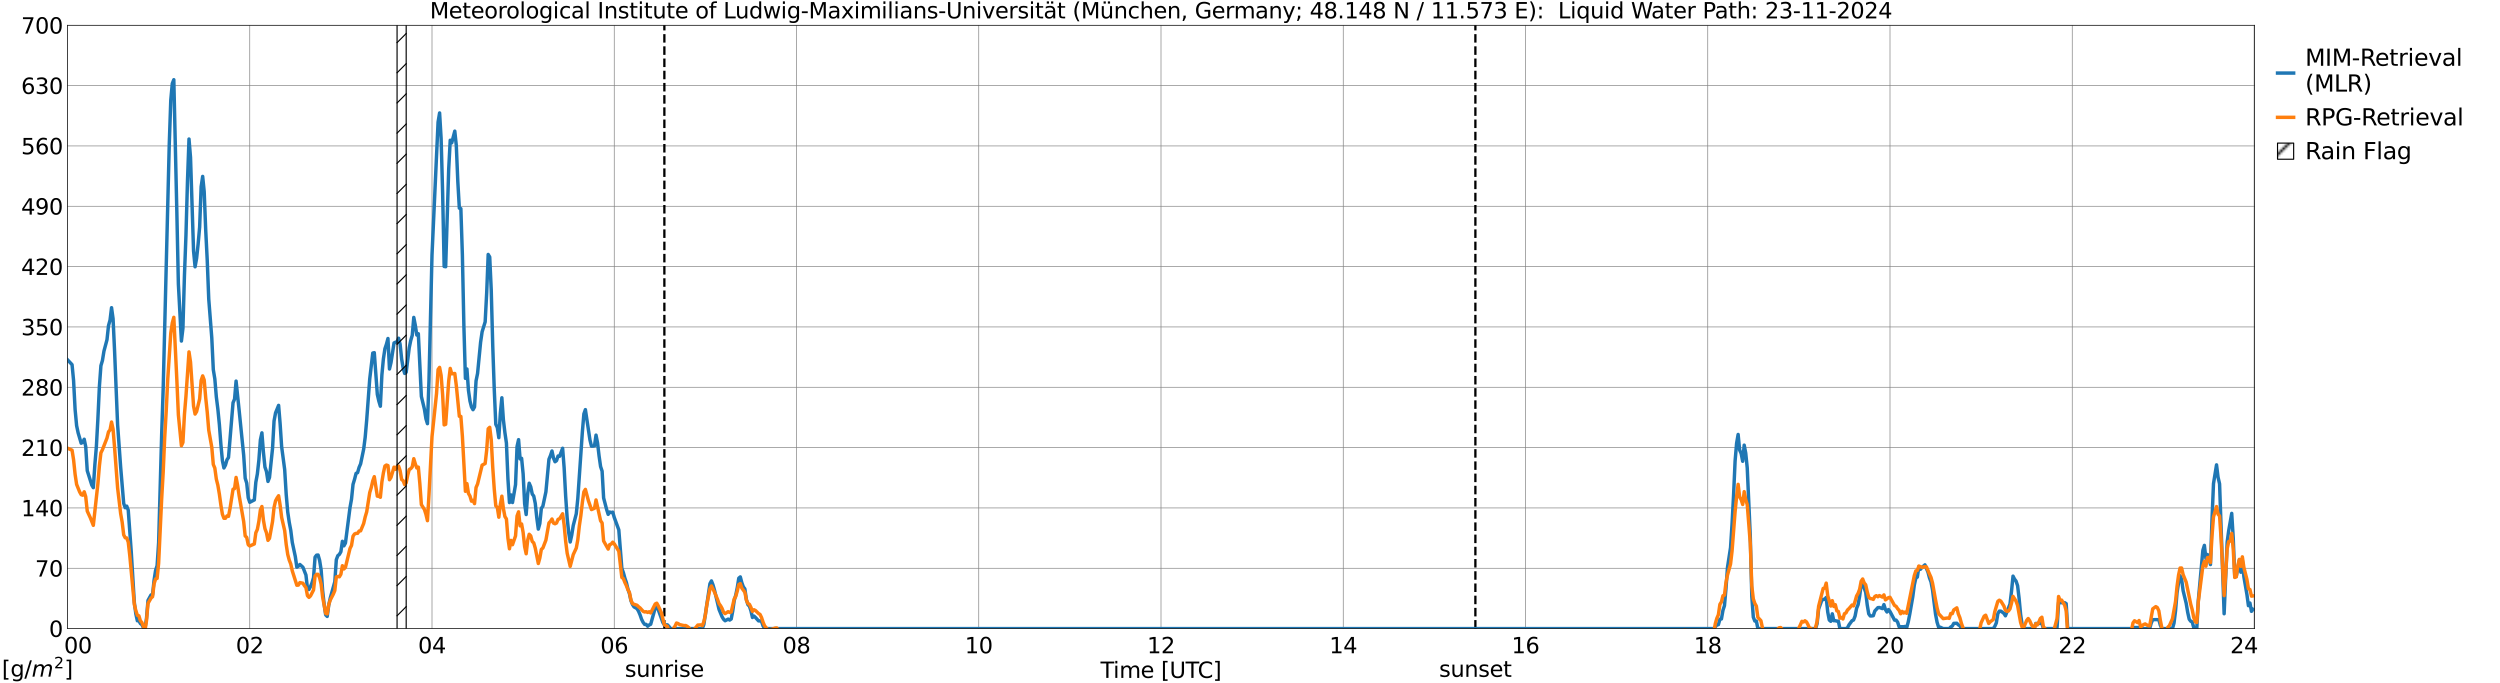 <?xml version="1.0" encoding="utf-8" standalone="no"?>
<!DOCTYPE svg PUBLIC "-//W3C//DTD SVG 1.1//EN"
  "http://www.w3.org/Graphics/SVG/1.1/DTD/svg11.dtd">
<svg xmlns:xlink="http://www.w3.org/1999/xlink" width="1085.4pt" height="296.64pt" viewBox="0 0 1085.4 296.64" xmlns="http://www.w3.org/2000/svg" version="1.1">
 <defs>
  <style type="text/css">*{stroke-linejoin: round; stroke-linecap: butt}</style>
 </defs>
 <g id="figure_1">
  <g id="patch_1">
   <path d="M 0 296.64 
L 1085.4 296.64 
L 1085.4 0 
L 0 0 
z
" style="fill: #ffffff"/>
  </g>
  <g id="axes_1">
   <g id="patch_2">
    <path d="M 29.306 272.909 
L 978.814 272.909 
L 978.814 10.976 
L 29.306 10.976 
z
" style="fill: #ffffff"/>
   </g>
   <g id="patch_3">
    <path d="M 978.814 272.909 
L 978.814 272.909 
L 978.814 10.976 
L 978.814 10.976 
z
" clip-path="url(#p71317155b8)" style="fill: #d3d3d3; stroke: #d3d3d3; stroke-linejoin: miter"/>
   </g>
   <g id="matplotlib.axis_1">
    <g id="xtick_1">
     <g id="line2d_1">
      <path d="M 29.306 272.909 
L 29.306 10.976 
" clip-path="url(#p71317155b8)" style="fill: none; stroke: #808080; stroke-width: 0.3; stroke-linecap: square"/>
     </g>
     <g id="line2d_2"/>
     <g id="text_1">
      <!--    00 -->
      <g transform="translate(18.733 283.627) scale(0.095 -0.095)">
       <defs>
        <path id="DejaVuSans-20" transform="scale(0.016)"/>
        <path id="DejaVuSans-30" d="M 2034 4250 
Q 1547 4250 1301 3770 
Q 1056 3291 1056 2328 
Q 1056 1369 1301 889 
Q 1547 409 2034 409 
Q 2525 409 2770 889 
Q 3016 1369 3016 2328 
Q 3016 3291 2770 3770 
Q 2525 4250 2034 4250 
z
M 2034 4750 
Q 2819 4750 3233 4129 
Q 3647 3509 3647 2328 
Q 3647 1150 3233 529 
Q 2819 -91 2034 -91 
Q 1250 -91 836 529 
Q 422 1150 422 2328 
Q 422 3509 836 4129 
Q 1250 4750 2034 4750 
z
" transform="scale(0.016)"/>
       </defs>
       <use xlink:href="#DejaVuSans-20"/>
       <use xlink:href="#DejaVuSans-20" transform="translate(31.787 0)"/>
       <use xlink:href="#DejaVuSans-20" transform="translate(63.574 0)"/>
       <use xlink:href="#DejaVuSans-30" transform="translate(95.361 0)"/>
       <use xlink:href="#DejaVuSans-30" transform="translate(158.984 0)"/>
      </g>
     </g>
    </g>
    <g id="xtick_2">
     <g id="line2d_3">
      <path d="M 108.431 272.909 
L 108.431 10.976 
" clip-path="url(#p71317155b8)" style="fill: none; stroke: #808080; stroke-width: 0.3; stroke-linecap: square"/>
     </g>
     <g id="line2d_4"/>
     <g id="text_2">
      <!-- 02 -->
      <g transform="translate(102.387 283.627) scale(0.095 -0.095)">
       <defs>
        <path id="DejaVuSans-32" d="M 1228 531 
L 3431 531 
L 3431 0 
L 469 0 
L 469 531 
Q 828 903 1448 1529 
Q 2069 2156 2228 2338 
Q 2531 2678 2651 2914 
Q 2772 3150 2772 3378 
Q 2772 3750 2511 3984 
Q 2250 4219 1831 4219 
Q 1534 4219 1204 4116 
Q 875 4013 500 3803 
L 500 4441 
Q 881 4594 1212 4672 
Q 1544 4750 1819 4750 
Q 2544 4750 2975 4387 
Q 3406 4025 3406 3419 
Q 3406 3131 3298 2873 
Q 3191 2616 2906 2266 
Q 2828 2175 2409 1742 
Q 1991 1309 1228 531 
z
" transform="scale(0.016)"/>
       </defs>
       <use xlink:href="#DejaVuSans-30"/>
       <use xlink:href="#DejaVuSans-32" transform="translate(63.623 0)"/>
      </g>
     </g>
    </g>
    <g id="xtick_3">
     <g id="line2d_5">
      <path d="M 187.557 272.909 
L 187.557 10.976 
" clip-path="url(#p71317155b8)" style="fill: none; stroke: #808080; stroke-width: 0.3; stroke-linecap: square"/>
     </g>
     <g id="line2d_6"/>
     <g id="text_3">
      <!-- 04 -->
      <g transform="translate(181.513 283.627) scale(0.095 -0.095)">
       <defs>
        <path id="DejaVuSans-34" d="M 2419 4116 
L 825 1625 
L 2419 1625 
L 2419 4116 
z
M 2253 4666 
L 3047 4666 
L 3047 1625 
L 3713 1625 
L 3713 1100 
L 3047 1100 
L 3047 0 
L 2419 0 
L 2419 1100 
L 313 1100 
L 313 1709 
L 2253 4666 
z
" transform="scale(0.016)"/>
       </defs>
       <use xlink:href="#DejaVuSans-30"/>
       <use xlink:href="#DejaVuSans-34" transform="translate(63.623 0)"/>
      </g>
     </g>
    </g>
    <g id="xtick_4">
     <g id="line2d_7">
      <path d="M 266.683 272.909 
L 266.683 10.976 
" clip-path="url(#p71317155b8)" style="fill: none; stroke: #808080; stroke-width: 0.3; stroke-linecap: square"/>
     </g>
     <g id="line2d_8"/>
     <g id="text_4">
      <!-- 06 -->
      <g transform="translate(260.638 283.627) scale(0.095 -0.095)">
       <defs>
        <path id="DejaVuSans-36" d="M 2113 2584 
Q 1688 2584 1439 2293 
Q 1191 2003 1191 1497 
Q 1191 994 1439 701 
Q 1688 409 2113 409 
Q 2538 409 2786 701 
Q 3034 994 3034 1497 
Q 3034 2003 2786 2293 
Q 2538 2584 2113 2584 
z
M 3366 4563 
L 3366 3988 
Q 3128 4100 2886 4159 
Q 2644 4219 2406 4219 
Q 1781 4219 1451 3797 
Q 1122 3375 1075 2522 
Q 1259 2794 1537 2939 
Q 1816 3084 2150 3084 
Q 2853 3084 3261 2657 
Q 3669 2231 3669 1497 
Q 3669 778 3244 343 
Q 2819 -91 2113 -91 
Q 1303 -91 875 529 
Q 447 1150 447 2328 
Q 447 3434 972 4092 
Q 1497 4750 2381 4750 
Q 2619 4750 2861 4703 
Q 3103 4656 3366 4563 
z
" transform="scale(0.016)"/>
       </defs>
       <use xlink:href="#DejaVuSans-30"/>
       <use xlink:href="#DejaVuSans-36" transform="translate(63.623 0)"/>
      </g>
     </g>
    </g>
    <g id="xtick_5">
     <g id="line2d_9">
      <path d="M 345.808 272.909 
L 345.808 10.976 
" clip-path="url(#p71317155b8)" style="fill: none; stroke: #808080; stroke-width: 0.3; stroke-linecap: square"/>
     </g>
     <g id="line2d_10"/>
     <g id="text_5">
      <!-- 08 -->
      <g transform="translate(339.764 283.627) scale(0.095 -0.095)">
       <defs>
        <path id="DejaVuSans-38" d="M 2034 2216 
Q 1584 2216 1326 1975 
Q 1069 1734 1069 1313 
Q 1069 891 1326 650 
Q 1584 409 2034 409 
Q 2484 409 2743 651 
Q 3003 894 3003 1313 
Q 3003 1734 2745 1975 
Q 2488 2216 2034 2216 
z
M 1403 2484 
Q 997 2584 770 2862 
Q 544 3141 544 3541 
Q 544 4100 942 4425 
Q 1341 4750 2034 4750 
Q 2731 4750 3128 4425 
Q 3525 4100 3525 3541 
Q 3525 3141 3298 2862 
Q 3072 2584 2669 2484 
Q 3125 2378 3379 2068 
Q 3634 1759 3634 1313 
Q 3634 634 3220 271 
Q 2806 -91 2034 -91 
Q 1263 -91 848 271 
Q 434 634 434 1313 
Q 434 1759 690 2068 
Q 947 2378 1403 2484 
z
M 1172 3481 
Q 1172 3119 1398 2916 
Q 1625 2713 2034 2713 
Q 2441 2713 2670 2916 
Q 2900 3119 2900 3481 
Q 2900 3844 2670 4047 
Q 2441 4250 2034 4250 
Q 1625 4250 1398 4047 
Q 1172 3844 1172 3481 
z
" transform="scale(0.016)"/>
       </defs>
       <use xlink:href="#DejaVuSans-30"/>
       <use xlink:href="#DejaVuSans-38" transform="translate(63.623 0)"/>
      </g>
     </g>
    </g>
    <g id="xtick_6">
     <g id="line2d_11">
      <path d="M 424.934 272.909 
L 424.934 10.976 
" clip-path="url(#p71317155b8)" style="fill: none; stroke: #808080; stroke-width: 0.3; stroke-linecap: square"/>
     </g>
     <g id="line2d_12"/>
     <g id="text_6">
      <!-- 10 -->
      <g transform="translate(418.89 283.627) scale(0.095 -0.095)">
       <defs>
        <path id="DejaVuSans-31" d="M 794 531 
L 1825 531 
L 1825 4091 
L 703 3866 
L 703 4441 
L 1819 4666 
L 2450 4666 
L 2450 531 
L 3481 531 
L 3481 0 
L 794 0 
L 794 531 
z
" transform="scale(0.016)"/>
       </defs>
       <use xlink:href="#DejaVuSans-31"/>
       <use xlink:href="#DejaVuSans-30" transform="translate(63.623 0)"/>
      </g>
     </g>
    </g>
    <g id="xtick_7">
     <g id="line2d_13">
      <path d="M 504.06 272.909 
L 504.06 10.976 
" clip-path="url(#p71317155b8)" style="fill: none; stroke: #808080; stroke-width: 0.3; stroke-linecap: square"/>
     </g>
     <g id="line2d_14"/>
     <g id="text_7">
      <!-- 12 -->
      <g transform="translate(498.015 283.627) scale(0.095 -0.095)">
       <use xlink:href="#DejaVuSans-31"/>
       <use xlink:href="#DejaVuSans-32" transform="translate(63.623 0)"/>
      </g>
     </g>
    </g>
    <g id="xtick_8">
     <g id="line2d_15">
      <path d="M 583.185 272.909 
L 583.185 10.976 
" clip-path="url(#p71317155b8)" style="fill: none; stroke: #808080; stroke-width: 0.3; stroke-linecap: square"/>
     </g>
     <g id="line2d_16"/>
     <g id="text_8">
      <!-- 14 -->
      <g transform="translate(577.141 283.627) scale(0.095 -0.095)">
       <use xlink:href="#DejaVuSans-31"/>
       <use xlink:href="#DejaVuSans-34" transform="translate(63.623 0)"/>
      </g>
     </g>
    </g>
    <g id="xtick_9">
     <g id="line2d_17">
      <path d="M 662.311 272.909 
L 662.311 10.976 
" clip-path="url(#p71317155b8)" style="fill: none; stroke: #808080; stroke-width: 0.3; stroke-linecap: square"/>
     </g>
     <g id="line2d_18"/>
     <g id="text_9">
      <!-- 16 -->
      <g transform="translate(656.267 283.627) scale(0.095 -0.095)">
       <use xlink:href="#DejaVuSans-31"/>
       <use xlink:href="#DejaVuSans-36" transform="translate(63.623 0)"/>
      </g>
     </g>
    </g>
    <g id="xtick_10">
     <g id="line2d_19">
      <path d="M 741.437 272.909 
L 741.437 10.976 
" clip-path="url(#p71317155b8)" style="fill: none; stroke: #808080; stroke-width: 0.3; stroke-linecap: square"/>
     </g>
     <g id="line2d_20"/>
     <g id="text_10">
      <!-- 18 -->
      <g transform="translate(735.392 283.627) scale(0.095 -0.095)">
       <use xlink:href="#DejaVuSans-31"/>
       <use xlink:href="#DejaVuSans-38" transform="translate(63.623 0)"/>
      </g>
     </g>
    </g>
    <g id="xtick_11">
     <g id="line2d_21">
      <path d="M 820.562 272.909 
L 820.562 10.976 
" clip-path="url(#p71317155b8)" style="fill: none; stroke: #808080; stroke-width: 0.3; stroke-linecap: square"/>
     </g>
     <g id="line2d_22"/>
     <g id="text_11">
      <!-- 20 -->
      <g transform="translate(814.518 283.627) scale(0.095 -0.095)">
       <use xlink:href="#DejaVuSans-32"/>
       <use xlink:href="#DejaVuSans-30" transform="translate(63.623 0)"/>
      </g>
     </g>
    </g>
    <g id="xtick_12">
     <g id="line2d_23">
      <path d="M 899.688 272.909 
L 899.688 10.976 
" clip-path="url(#p71317155b8)" style="fill: none; stroke: #808080; stroke-width: 0.3; stroke-linecap: square"/>
     </g>
     <g id="line2d_24"/>
     <g id="text_12">
      <!-- 22 -->
      <g transform="translate(893.644 283.627) scale(0.095 -0.095)">
       <use xlink:href="#DejaVuSans-32"/>
       <use xlink:href="#DejaVuSans-32" transform="translate(63.623 0)"/>
      </g>
     </g>
    </g>
    <g id="xtick_13">
     <g id="line2d_25">
      <path d="M 978.814 272.909 
L 978.814 10.976 
" clip-path="url(#p71317155b8)" style="fill: none; stroke: #808080; stroke-width: 0.3; stroke-linecap: square"/>
     </g>
     <g id="line2d_26"/>
     <g id="text_13">
      <!-- 24    -->
      <g transform="translate(968.241 283.627) scale(0.095 -0.095)">
       <use xlink:href="#DejaVuSans-32"/>
       <use xlink:href="#DejaVuSans-34" transform="translate(63.623 0)"/>
       <use xlink:href="#DejaVuSans-20" transform="translate(127.246 0)"/>
       <use xlink:href="#DejaVuSans-20" transform="translate(159.033 0)"/>
       <use xlink:href="#DejaVuSans-20" transform="translate(190.82 0)"/>
      </g>
     </g>
    </g>
    <g id="text_14">
     <!-- Time [UTC] -->
     <g transform="translate(477.806 294.322) scale(0.095 -0.095)">
      <defs>
       <path id="DejaVuSans-54" d="M -19 4666 
L 3928 4666 
L 3928 4134 
L 2272 4134 
L 2272 0 
L 1638 0 
L 1638 4134 
L -19 4134 
L -19 4666 
z
" transform="scale(0.016)"/>
       <path id="DejaVuSans-69" d="M 603 3500 
L 1178 3500 
L 1178 0 
L 603 0 
L 603 3500 
z
M 603 4863 
L 1178 4863 
L 1178 4134 
L 603 4134 
L 603 4863 
z
" transform="scale(0.016)"/>
       <path id="DejaVuSans-6d" d="M 3328 2828 
Q 3544 3216 3844 3400 
Q 4144 3584 4550 3584 
Q 5097 3584 5394 3201 
Q 5691 2819 5691 2113 
L 5691 0 
L 5113 0 
L 5113 2094 
Q 5113 2597 4934 2840 
Q 4756 3084 4391 3084 
Q 3944 3084 3684 2787 
Q 3425 2491 3425 1978 
L 3425 0 
L 2847 0 
L 2847 2094 
Q 2847 2600 2669 2842 
Q 2491 3084 2119 3084 
Q 1678 3084 1418 2786 
Q 1159 2488 1159 1978 
L 1159 0 
L 581 0 
L 581 3500 
L 1159 3500 
L 1159 2956 
Q 1356 3278 1631 3431 
Q 1906 3584 2284 3584 
Q 2666 3584 2933 3390 
Q 3200 3197 3328 2828 
z
" transform="scale(0.016)"/>
       <path id="DejaVuSans-65" d="M 3597 1894 
L 3597 1613 
L 953 1613 
Q 991 1019 1311 708 
Q 1631 397 2203 397 
Q 2534 397 2845 478 
Q 3156 559 3463 722 
L 3463 178 
Q 3153 47 2828 -22 
Q 2503 -91 2169 -91 
Q 1331 -91 842 396 
Q 353 884 353 1716 
Q 353 2575 817 3079 
Q 1281 3584 2069 3584 
Q 2775 3584 3186 3129 
Q 3597 2675 3597 1894 
z
M 3022 2063 
Q 3016 2534 2758 2815 
Q 2500 3097 2075 3097 
Q 1594 3097 1305 2825 
Q 1016 2553 972 2059 
L 3022 2063 
z
" transform="scale(0.016)"/>
       <path id="DejaVuSans-5b" d="M 550 4863 
L 1875 4863 
L 1875 4416 
L 1125 4416 
L 1125 -397 
L 1875 -397 
L 1875 -844 
L 550 -844 
L 550 4863 
z
" transform="scale(0.016)"/>
       <path id="DejaVuSans-55" d="M 556 4666 
L 1191 4666 
L 1191 1831 
Q 1191 1081 1462 751 
Q 1734 422 2344 422 
Q 2950 422 3222 751 
Q 3494 1081 3494 1831 
L 3494 4666 
L 4128 4666 
L 4128 1753 
Q 4128 841 3676 375 
Q 3225 -91 2344 -91 
Q 1459 -91 1007 375 
Q 556 841 556 1753 
L 556 4666 
z
" transform="scale(0.016)"/>
       <path id="DejaVuSans-43" d="M 4122 4306 
L 4122 3641 
Q 3803 3938 3442 4084 
Q 3081 4231 2675 4231 
Q 1875 4231 1450 3742 
Q 1025 3253 1025 2328 
Q 1025 1406 1450 917 
Q 1875 428 2675 428 
Q 3081 428 3442 575 
Q 3803 722 4122 1019 
L 4122 359 
Q 3791 134 3420 21 
Q 3050 -91 2638 -91 
Q 1578 -91 968 557 
Q 359 1206 359 2328 
Q 359 3453 968 4101 
Q 1578 4750 2638 4750 
Q 3056 4750 3426 4639 
Q 3797 4528 4122 4306 
z
" transform="scale(0.016)"/>
       <path id="DejaVuSans-5d" d="M 1947 4863 
L 1947 -844 
L 622 -844 
L 622 -397 
L 1369 -397 
L 1369 4416 
L 622 4416 
L 622 4863 
L 1947 4863 
z
" transform="scale(0.016)"/>
      </defs>
      <use xlink:href="#DejaVuSans-54"/>
      <use xlink:href="#DejaVuSans-69" transform="translate(57.959 0)"/>
      <use xlink:href="#DejaVuSans-6d" transform="translate(85.742 0)"/>
      <use xlink:href="#DejaVuSans-65" transform="translate(183.154 0)"/>
      <use xlink:href="#DejaVuSans-20" transform="translate(244.678 0)"/>
      <use xlink:href="#DejaVuSans-5b" transform="translate(276.465 0)"/>
      <use xlink:href="#DejaVuSans-55" transform="translate(315.479 0)"/>
      <use xlink:href="#DejaVuSans-54" transform="translate(388.672 0)"/>
      <use xlink:href="#DejaVuSans-43" transform="translate(443.881 0)"/>
      <use xlink:href="#DejaVuSans-5d" transform="translate(513.705 0)"/>
     </g>
    </g>
   </g>
   <g id="matplotlib.axis_2">
    <g id="ytick_1">
     <g id="line2d_27">
      <path d="M 29.306 272.909 
L 978.814 272.909 
" clip-path="url(#p71317155b8)" style="fill: none; stroke: #808080; stroke-width: 0.3; stroke-linecap: square"/>
     </g>
     <g id="line2d_28"/>
     <g id="text_15">
      <!-- 0 -->
      <g transform="translate(21.261 276.518) scale(0.095 -0.095)">
       <use xlink:href="#DejaVuSans-30"/>
      </g>
     </g>
    </g>
    <g id="ytick_2">
     <g id="line2d_29">
      <path d="M 29.306 246.715 
L 978.814 246.715 
" clip-path="url(#p71317155b8)" style="fill: none; stroke: #808080; stroke-width: 0.3; stroke-linecap: square"/>
     </g>
     <g id="line2d_30"/>
     <g id="text_16">
      <!-- 70 -->
      <g transform="translate(15.217 250.325) scale(0.095 -0.095)">
       <defs>
        <path id="DejaVuSans-37" d="M 525 4666 
L 3525 4666 
L 3525 4397 
L 1831 0 
L 1172 0 
L 2766 4134 
L 525 4134 
L 525 4666 
z
" transform="scale(0.016)"/>
       </defs>
       <use xlink:href="#DejaVuSans-37"/>
       <use xlink:href="#DejaVuSans-30" transform="translate(63.623 0)"/>
      </g>
     </g>
    </g>
    <g id="ytick_3">
     <g id="line2d_31">
      <path d="M 29.306 220.522 
L 978.814 220.522 
" clip-path="url(#p71317155b8)" style="fill: none; stroke: #808080; stroke-width: 0.3; stroke-linecap: square"/>
     </g>
     <g id="line2d_32"/>
     <g id="text_17">
      <!-- 140 -->
      <g transform="translate(9.173 224.131) scale(0.095 -0.095)">
       <use xlink:href="#DejaVuSans-31"/>
       <use xlink:href="#DejaVuSans-34" transform="translate(63.623 0)"/>
       <use xlink:href="#DejaVuSans-30" transform="translate(127.246 0)"/>
      </g>
     </g>
    </g>
    <g id="ytick_4">
     <g id="line2d_33">
      <path d="M 29.306 194.329 
L 978.814 194.329 
" clip-path="url(#p71317155b8)" style="fill: none; stroke: #808080; stroke-width: 0.3; stroke-linecap: square"/>
     </g>
     <g id="line2d_34"/>
     <g id="text_18">
      <!-- 210 -->
      <g transform="translate(9.173 197.938) scale(0.095 -0.095)">
       <use xlink:href="#DejaVuSans-32"/>
       <use xlink:href="#DejaVuSans-31" transform="translate(63.623 0)"/>
       <use xlink:href="#DejaVuSans-30" transform="translate(127.246 0)"/>
      </g>
     </g>
    </g>
    <g id="ytick_5">
     <g id="line2d_35">
      <path d="M 29.306 168.136 
L 978.814 168.136 
" clip-path="url(#p71317155b8)" style="fill: none; stroke: #808080; stroke-width: 0.3; stroke-linecap: square"/>
     </g>
     <g id="line2d_36"/>
     <g id="text_19">
      <!-- 280 -->
      <g transform="translate(9.173 171.745) scale(0.095 -0.095)">
       <use xlink:href="#DejaVuSans-32"/>
       <use xlink:href="#DejaVuSans-38" transform="translate(63.623 0)"/>
       <use xlink:href="#DejaVuSans-30" transform="translate(127.246 0)"/>
      </g>
     </g>
    </g>
    <g id="ytick_6">
     <g id="line2d_37">
      <path d="M 29.306 141.942 
L 978.814 141.942 
" clip-path="url(#p71317155b8)" style="fill: none; stroke: #808080; stroke-width: 0.3; stroke-linecap: square"/>
     </g>
     <g id="line2d_38"/>
     <g id="text_20">
      <!-- 350 -->
      <g transform="translate(9.173 145.551) scale(0.095 -0.095)">
       <defs>
        <path id="DejaVuSans-33" d="M 2597 2516 
Q 3050 2419 3304 2112 
Q 3559 1806 3559 1356 
Q 3559 666 3084 287 
Q 2609 -91 1734 -91 
Q 1441 -91 1130 -33 
Q 819 25 488 141 
L 488 750 
Q 750 597 1062 519 
Q 1375 441 1716 441 
Q 2309 441 2620 675 
Q 2931 909 2931 1356 
Q 2931 1769 2642 2001 
Q 2353 2234 1838 2234 
L 1294 2234 
L 1294 2753 
L 1863 2753 
Q 2328 2753 2575 2939 
Q 2822 3125 2822 3475 
Q 2822 3834 2567 4026 
Q 2313 4219 1838 4219 
Q 1578 4219 1281 4162 
Q 984 4106 628 3988 
L 628 4550 
Q 988 4650 1302 4700 
Q 1616 4750 1894 4750 
Q 2613 4750 3031 4423 
Q 3450 4097 3450 3541 
Q 3450 3153 3228 2886 
Q 3006 2619 2597 2516 
z
" transform="scale(0.016)"/>
        <path id="DejaVuSans-35" d="M 691 4666 
L 3169 4666 
L 3169 4134 
L 1269 4134 
L 1269 2991 
Q 1406 3038 1543 3061 
Q 1681 3084 1819 3084 
Q 2600 3084 3056 2656 
Q 3513 2228 3513 1497 
Q 3513 744 3044 326 
Q 2575 -91 1722 -91 
Q 1428 -91 1123 -41 
Q 819 9 494 109 
L 494 744 
Q 775 591 1075 516 
Q 1375 441 1709 441 
Q 2250 441 2565 725 
Q 2881 1009 2881 1497 
Q 2881 1984 2565 2268 
Q 2250 2553 1709 2553 
Q 1456 2553 1204 2497 
Q 953 2441 691 2322 
L 691 4666 
z
" transform="scale(0.016)"/>
       </defs>
       <use xlink:href="#DejaVuSans-33"/>
       <use xlink:href="#DejaVuSans-35" transform="translate(63.623 0)"/>
       <use xlink:href="#DejaVuSans-30" transform="translate(127.246 0)"/>
      </g>
     </g>
    </g>
    <g id="ytick_7">
     <g id="line2d_39">
      <path d="M 29.306 115.749 
L 978.814 115.749 
" clip-path="url(#p71317155b8)" style="fill: none; stroke: #808080; stroke-width: 0.3; stroke-linecap: square"/>
     </g>
     <g id="line2d_40"/>
     <g id="text_21">
      <!-- 420 -->
      <g transform="translate(9.173 119.358) scale(0.095 -0.095)">
       <use xlink:href="#DejaVuSans-34"/>
       <use xlink:href="#DejaVuSans-32" transform="translate(63.623 0)"/>
       <use xlink:href="#DejaVuSans-30" transform="translate(127.246 0)"/>
      </g>
     </g>
    </g>
    <g id="ytick_8">
     <g id="line2d_41">
      <path d="M 29.306 89.556 
L 978.814 89.556 
" clip-path="url(#p71317155b8)" style="fill: none; stroke: #808080; stroke-width: 0.3; stroke-linecap: square"/>
     </g>
     <g id="line2d_42"/>
     <g id="text_22">
      <!-- 490 -->
      <g transform="translate(9.173 93.165) scale(0.095 -0.095)">
       <defs>
        <path id="DejaVuSans-39" d="M 703 97 
L 703 672 
Q 941 559 1184 500 
Q 1428 441 1663 441 
Q 2288 441 2617 861 
Q 2947 1281 2994 2138 
Q 2813 1869 2534 1725 
Q 2256 1581 1919 1581 
Q 1219 1581 811 2004 
Q 403 2428 403 3163 
Q 403 3881 828 4315 
Q 1253 4750 1959 4750 
Q 2769 4750 3195 4129 
Q 3622 3509 3622 2328 
Q 3622 1225 3098 567 
Q 2575 -91 1691 -91 
Q 1453 -91 1209 -44 
Q 966 3 703 97 
z
M 1959 2075 
Q 2384 2075 2632 2365 
Q 2881 2656 2881 3163 
Q 2881 3666 2632 3958 
Q 2384 4250 1959 4250 
Q 1534 4250 1286 3958 
Q 1038 3666 1038 3163 
Q 1038 2656 1286 2365 
Q 1534 2075 1959 2075 
z
" transform="scale(0.016)"/>
       </defs>
       <use xlink:href="#DejaVuSans-34"/>
       <use xlink:href="#DejaVuSans-39" transform="translate(63.623 0)"/>
       <use xlink:href="#DejaVuSans-30" transform="translate(127.246 0)"/>
      </g>
     </g>
    </g>
    <g id="ytick_9">
     <g id="line2d_43">
      <path d="M 29.306 63.362 
L 978.814 63.362 
" clip-path="url(#p71317155b8)" style="fill: none; stroke: #808080; stroke-width: 0.3; stroke-linecap: square"/>
     </g>
     <g id="line2d_44"/>
     <g id="text_23">
      <!-- 560 -->
      <g transform="translate(9.173 66.972) scale(0.095 -0.095)">
       <use xlink:href="#DejaVuSans-35"/>
       <use xlink:href="#DejaVuSans-36" transform="translate(63.623 0)"/>
       <use xlink:href="#DejaVuSans-30" transform="translate(127.246 0)"/>
      </g>
     </g>
    </g>
    <g id="ytick_10">
     <g id="line2d_45">
      <path d="M 29.306 37.169 
L 978.814 37.169 
" clip-path="url(#p71317155b8)" style="fill: none; stroke: #808080; stroke-width: 0.3; stroke-linecap: square"/>
     </g>
     <g id="line2d_46"/>
     <g id="text_24">
      <!-- 630 -->
      <g transform="translate(9.173 40.778) scale(0.095 -0.095)">
       <use xlink:href="#DejaVuSans-36"/>
       <use xlink:href="#DejaVuSans-33" transform="translate(63.623 0)"/>
       <use xlink:href="#DejaVuSans-30" transform="translate(127.246 0)"/>
      </g>
     </g>
    </g>
    <g id="ytick_11">
     <g id="line2d_47">
      <path d="M 29.306 10.976 
L 978.814 10.976 
" clip-path="url(#p71317155b8)" style="fill: none; stroke: #808080; stroke-width: 0.3; stroke-linecap: square"/>
     </g>
     <g id="line2d_48"/>
     <g id="text_25">
      <!-- 700 -->
      <g transform="translate(9.173 14.585) scale(0.095 -0.095)">
       <use xlink:href="#DejaVuSans-37"/>
       <use xlink:href="#DejaVuSans-30" transform="translate(63.623 0)"/>
       <use xlink:href="#DejaVuSans-30" transform="translate(127.246 0)"/>
      </g>
     </g>
    </g>
   </g>
   <g id="line2d_49">
    <path d="M 288.442 272.909 
L 288.442 10.976 
" clip-path="url(#p71317155b8)" style="fill: none; stroke-dasharray: 3.7,1.6; stroke-dashoffset: 0; stroke: #000000"/>
   </g>
   <g id="line2d_50">
    <path d="M 640.552 272.909 
L 640.552 10.976 
" clip-path="url(#p71317155b8)" style="fill: none; stroke-dasharray: 3.7,1.6; stroke-dashoffset: 0; stroke: #000000"/>
   </g>
   <g id="line2d_51">
    <path d="M 29.306 156.208 
L 31.284 158.311 
L 31.943 165.223 
L 32.603 177.761 
L 33.262 184.811 
L 33.921 187.931 
L 35.24 192.418 
L 35.9 192.064 
L 36.559 190.699 
L 37.218 193.922 
L 37.878 204.343 
L 39.856 210.622 
L 40.515 211.717 
L 41.175 201.837 
L 41.834 194.008 
L 42.493 181.954 
L 43.153 167.79 
L 43.812 158.778 
L 44.472 156.512 
L 45.131 152.444 
L 46.45 147.499 
L 47.109 141.371 
L 47.768 139.016 
L 48.428 133.592 
L 49.087 138.362 
L 49.747 152.456 
L 51.065 184.48 
L 52.384 202.824 
L 53.703 218.563 
L 54.362 220.435 
L 55.022 219.745 
L 55.681 221.495 
L 57 239.83 
L 58.319 261.538 
L 58.978 266.554 
L 59.637 269.504 
L 60.297 269.504 
L 60.956 270.716 
L 61.615 271.205 
L 62.275 272.554 
L 62.934 272.909 
L 63.594 268.609 
L 64.253 260.677 
L 65.572 258.288 
L 66.231 258.288 
L 66.89 251.924 
L 67.55 247.651 
L 68.209 245.574 
L 68.869 235.552 
L 70.187 188.632 
L 70.847 168.621 
L 73.484 62.687 
L 74.144 43.458 
L 74.803 36.281 
L 75.462 34.61 
L 76.781 92.17 
L 77.441 123.286 
L 78.759 148.069 
L 79.419 142.523 
L 80.078 119.595 
L 80.737 102.06 
L 81.397 78.614 
L 82.056 60.367 
L 82.716 68.353 
L 84.034 108.972 
L 84.694 115.832 
L 85.353 112.169 
L 86.013 106.014 
L 86.672 98.603 
L 87.331 81.053 
L 87.991 76.596 
L 88.65 83.173 
L 89.309 99.87 
L 89.969 112.968 
L 90.628 129.825 
L 91.947 146.691 
L 92.606 160.477 
L 93.266 164.495 
L 93.925 172.349 
L 94.584 177.613 
L 95.244 184.311 
L 95.903 192.98 
L 96.563 199.989 
L 97.222 203.167 
L 97.881 201.938 
L 98.541 199.615 
L 99.2 198.651 
L 101.178 174.828 
L 101.838 173.275 
L 102.497 165.461 
L 103.816 178.088 
L 105.794 197.615 
L 106.453 207.628 
L 107.113 209.749 
L 107.772 216.08 
L 108.431 218.078 
L 110.41 217.05 
L 111.069 209.384 
L 111.728 205.794 
L 112.388 199.826 
L 113.047 191.003 
L 113.707 187.932 
L 114.366 196.33 
L 115.025 202.764 
L 115.685 204.699 
L 116.344 209.016 
L 117.003 207.312 
L 118.322 194.7 
L 118.982 182.772 
L 119.641 179.236 
L 120.96 175.997 
L 121.619 183.998 
L 122.278 193.971 
L 123.597 203.892 
L 124.257 214.619 
L 124.916 222.256 
L 125.575 226.758 
L 126.235 230.238 
L 126.894 235.473 
L 128.213 241.65 
L 128.872 246.25 
L 129.532 245.809 
L 130.191 245.076 
L 131.51 246.268 
L 132.829 249.654 
L 133.488 255.495 
L 134.147 255.928 
L 134.807 254.653 
L 135.466 253.031 
L 136.125 250.769 
L 136.785 241.881 
L 137.444 241.037 
L 138.104 240.969 
L 138.763 243.291 
L 139.422 247.432 
L 140.082 256.519 
L 140.741 262.437 
L 141.4 266.967 
L 142.06 267.626 
L 142.719 262.725 
L 143.379 259.662 
L 145.357 252.587 
L 146.016 242.989 
L 146.676 241.232 
L 147.335 240.701 
L 147.994 239.542 
L 148.654 235.016 
L 149.313 236.975 
L 149.972 235.759 
L 151.951 220.392 
L 152.61 216.727 
L 153.269 210.296 
L 153.929 208.116 
L 154.588 205.526 
L 155.247 205.206 
L 155.907 202.918 
L 156.566 201.386 
L 157.885 195.025 
L 158.544 189.873 
L 159.204 182.349 
L 160.523 164.524 
L 161.841 153.278 
L 162.501 153.118 
L 163.819 171.249 
L 164.479 174.153 
L 165.138 176.364 
L 165.798 162.799 
L 166.457 155.801 
L 167.116 151.403 
L 167.776 149.447 
L 168.435 146.968 
L 169.094 160.201 
L 169.754 157.436 
L 171.073 148.895 
L 171.732 148.578 
L 172.391 148.394 
L 173.051 146.846 
L 173.71 149.444 
L 174.37 155.831 
L 175.029 159.798 
L 175.688 162.121 
L 176.348 161.608 
L 177.666 151.045 
L 178.326 147.821 
L 178.985 145.562 
L 179.645 137.812 
L 180.304 141.175 
L 180.963 145.474 
L 181.623 144.892 
L 182.941 172.123 
L 184.26 177.638 
L 184.92 181.784 
L 185.579 183.94 
L 186.238 165.403 
L 187.557 110.707 
L 190.195 53.014 
L 190.854 49.04 
L 191.513 60.11 
L 192.173 83.81 
L 192.832 115.684 
L 193.492 115.805 
L 194.81 73.384 
L 195.47 60.889 
L 196.129 62.008 
L 197.448 56.935 
L 198.107 63.179 
L 198.767 78.871 
L 199.426 90.367 
L 200.085 90.58 
L 200.745 110.595 
L 201.404 141.731 
L 202.063 164.27 
L 202.723 160.201 
L 203.382 169.428 
L 204.042 174.101 
L 204.701 176.69 
L 205.36 177.864 
L 206.02 176.694 
L 206.679 165.374 
L 207.339 162.131 
L 208.657 148.578 
L 209.317 144.042 
L 210.635 139.752 
L 211.295 127.191 
L 211.954 110.475 
L 212.614 111.578 
L 213.273 125.835 
L 213.932 150.307 
L 214.592 169.214 
L 215.251 184.228 
L 215.91 185.599 
L 216.57 190.024 
L 217.229 179.406 
L 217.889 172.7 
L 218.548 182.236 
L 219.207 187.817 
L 219.867 192.357 
L 220.526 207.928 
L 221.186 218.192 
L 221.845 214.88 
L 222.504 218.17 
L 223.823 210.408 
L 224.482 193.847 
L 225.142 190.88 
L 225.801 199.233 
L 226.461 198.999 
L 227.12 205.738 
L 227.779 218.734 
L 228.439 223.384 
L 229.098 214.314 
L 229.757 209.794 
L 230.417 211.334 
L 231.076 214.483 
L 231.736 215.393 
L 232.395 218.58 
L 233.054 224.829 
L 233.714 229.714 
L 234.373 227.282 
L 235.033 220.698 
L 235.692 219.774 
L 237.011 213.517 
L 238.329 199.401 
L 238.989 197.794 
L 239.648 195.799 
L 240.308 198.871 
L 240.967 200.468 
L 241.626 199.997 
L 242.286 197.982 
L 242.945 198.109 
L 244.264 194.621 
L 244.923 203.051 
L 245.583 215.377 
L 246.242 224.931 
L 246.901 231.2 
L 247.561 235.308 
L 248.22 232.323 
L 248.88 228.169 
L 250.198 223.058 
L 250.858 216.407 
L 252.836 187.587 
L 253.495 179.707 
L 254.155 177.844 
L 256.133 191.018 
L 256.792 193.707 
L 257.451 193.694 
L 258.111 193.527 
L 258.77 188.916 
L 259.43 192.286 
L 260.089 197.915 
L 260.748 202.544 
L 261.408 204.553 
L 262.067 216.178 
L 263.386 221.246 
L 264.045 223.313 
L 264.705 222.296 
L 265.364 222.533 
L 266.023 222.351 
L 266.683 224.652 
L 268.661 230.047 
L 269.98 246.783 
L 270.639 248.593 
L 271.298 251.022 
L 271.958 252.944 
L 272.617 255.724 
L 273.277 257.75 
L 273.936 260.795 
L 274.595 262.43 
L 275.255 263.48 
L 276.573 264.252 
L 277.233 265.391 
L 277.892 266.942 
L 278.552 268.871 
L 279.211 270.188 
L 279.87 271.079 
L 280.53 271.095 
L 281.189 271.886 
L 281.849 271.34 
L 282.508 271.026 
L 284.486 263.87 
L 285.145 263.532 
L 285.805 264.732 
L 287.783 270.269 
L 288.442 271.29 
L 289.761 271.29 
L 290.42 271.964 
L 291.08 272.909 
L 304.927 272.903 
L 305.586 271.105 
L 308.224 253.425 
L 308.883 252.208 
L 309.543 253.905 
L 310.202 256.194 
L 312.18 264.603 
L 313.499 267.792 
L 314.158 268.877 
L 314.818 269.5 
L 316.136 268.803 
L 316.796 269.206 
L 317.455 268.753 
L 318.114 265.32 
L 318.774 260.687 
L 319.433 258.369 
L 320.093 255.13 
L 320.752 251.03 
L 321.411 250.469 
L 322.071 252.993 
L 322.73 254.798 
L 323.39 255.684 
L 324.049 260.311 
L 324.708 262.532 
L 325.368 263.171 
L 326.027 265.189 
L 326.686 268.083 
L 327.346 267.475 
L 328.005 268.091 
L 329.324 269.561 
L 329.983 269.561 
L 330.643 269.868 
L 331.302 271.751 
L 331.961 272.909 
L 744.074 272.909 
L 745.393 271.335 
L 746.052 271.192 
L 746.712 268.826 
L 747.371 268.735 
L 748.031 264.99 
L 748.69 262.964 
L 749.349 255.57 
L 750.009 246.305 
L 751.327 237.761 
L 751.987 227.47 
L 752.646 214.965 
L 753.306 200.16 
L 753.965 192.454 
L 754.624 188.629 
L 755.284 195.389 
L 755.943 196.878 
L 756.602 200.267 
L 757.262 193.268 
L 757.921 196.715 
L 758.581 203.159 
L 759.899 232.599 
L 760.559 258.935 
L 761.218 267.948 
L 761.878 269.629 
L 762.537 269.629 
L 763.196 272.909 
L 788.253 272.909 
L 788.912 270.739 
L 789.572 264.432 
L 790.89 260.771 
L 791.55 260.205 
L 792.209 260.205 
L 792.868 259.39 
L 793.528 265.697 
L 794.187 269.182 
L 794.847 269.747 
L 795.506 266.5 
L 796.165 269.485 
L 796.825 269.485 
L 797.484 269.662 
L 798.143 269.662 
L 798.803 272.909 
L 801.44 272.909 
L 802.1 272.569 
L 802.759 271.284 
L 804.078 269.482 
L 804.737 269.176 
L 805.397 267.491 
L 806.056 264.123 
L 806.715 262.486 
L 807.375 258.844 
L 808.034 253.793 
L 808.694 253.427 
L 810.012 257.171 
L 810.672 262.616 
L 811.331 266.509 
L 811.99 267.421 
L 812.65 267.419 
L 813.309 267.299 
L 813.969 265.274 
L 815.287 263.826 
L 815.947 263.746 
L 817.265 264.222 
L 817.925 262.498 
L 818.584 264.662 
L 819.244 265.698 
L 819.903 264.65 
L 820.562 265.487 
L 822.541 269.236 
L 823.2 269.236 
L 823.859 270.087 
L 824.519 272.103 
L 826.497 272.103 
L 827.156 271.97 
L 827.816 272.503 
L 828.475 270.059 
L 829.134 266.669 
L 830.453 259.061 
L 831.112 254.012 
L 831.772 251.005 
L 832.431 250.543 
L 833.091 246.082 
L 833.75 247.186 
L 834.409 246.4 
L 835.728 245.234 
L 837.047 248.383 
L 837.706 250.893 
L 838.366 252.653 
L 839.025 256.122 
L 840.344 266.706 
L 841.003 270.163 
L 841.663 272.286 
L 842.322 272.286 
L 843.641 272.909 
L 846.278 272.909 
L 846.938 272.212 
L 847.597 271.822 
L 848.256 270.648 
L 849.575 270.587 
L 850.235 271.284 
L 850.894 271.674 
L 851.553 272.848 
L 852.872 272.909 
L 865.4 272.909 
L 866.06 271.931 
L 866.719 270.448 
L 867.378 266.408 
L 868.038 265.316 
L 868.697 265.316 
L 870.016 266.294 
L 870.675 267.355 
L 872.653 262.262 
L 873.313 256.759 
L 873.972 250.137 
L 874.632 251.428 
L 875.291 252.298 
L 875.95 254.257 
L 876.61 259.759 
L 877.269 266.804 
L 877.929 271.197 
L 878.588 272.909 
L 883.204 272.909 
L 883.863 270.668 
L 886.5 270.668 
L 887.16 272.909 
L 892.435 272.909 
L 893.094 272.482 
L 893.754 261.648 
L 896.391 261.648 
L 897.051 262.074 
L 897.71 272.909 
L 925.404 272.909 
L 926.063 272.438 
L 928.701 272.438 
L 929.36 272.909 
L 933.316 272.909 
L 933.976 270.508 
L 934.635 269.02 
L 937.273 269.02 
L 937.932 271.421 
L 938.592 272.909 
L 943.207 272.909 
L 943.867 270.492 
L 944.526 265.241 
L 945.185 257.288 
L 945.845 252.97 
L 946.504 249.966 
L 947.163 251.47 
L 947.823 256.444 
L 949.142 261.873 
L 949.801 265.804 
L 950.46 268.808 
L 951.12 269.721 
L 951.779 269.998 
L 952.438 272.522 
L 953.098 272.909 
L 953.757 272.909 
L 954.417 260.7 
L 956.395 238.934 
L 957.054 236.781 
L 957.714 242.452 
L 958.373 240.752 
L 959.032 242.328 
L 959.692 245.099 
L 960.351 225.844 
L 961.01 209.976 
L 962.329 201.823 
L 962.989 207.21 
L 963.648 210.074 
L 965.626 266.459 
L 966.945 235.32 
L 967.604 230.442 
L 968.923 222.892 
L 969.582 233.611 
L 970.242 250.444 
L 970.901 250.213 
L 972.22 243.214 
L 972.879 248.439 
L 973.539 243.338 
L 974.198 250.372 
L 975.517 258.061 
L 976.176 262.956 
L 976.836 261.814 
L 977.495 265.416 
L 978.154 264.578 
L 978.154 264.578 
" clip-path="url(#p71317155b8)" style="fill: none; stroke: #1f77b4; stroke-width: 1.5; stroke-linecap: square"/>
   </g>
   <g id="line2d_52">
    <path d="M 29.306 194.582 
L 31.284 195.457 
L 31.943 199.619 
L 32.603 205.908 
L 33.262 210.299 
L 34.581 213.577 
L 35.24 214.752 
L 35.9 214.995 
L 36.559 213.518 
L 37.218 215.65 
L 37.878 221.888 
L 39.197 224.75 
L 40.515 228.08 
L 42.493 210.072 
L 43.153 202.247 
L 43.812 196.598 
L 44.472 195.248 
L 46.45 190.172 
L 47.109 187.499 
L 47.768 186.65 
L 48.428 183.223 
L 49.087 186.309 
L 49.747 194.36 
L 51.065 211.893 
L 52.384 223.003 
L 53.043 226.73 
L 53.703 232.216 
L 54.362 233.474 
L 55.022 233.572 
L 55.681 235.36 
L 56.34 241.189 
L 58.319 262.432 
L 58.978 265.111 
L 59.637 267.142 
L 60.297 267.362 
L 60.956 269.527 
L 61.615 270.306 
L 62.934 273.802 
L 63.594 269.515 
L 64.253 261.976 
L 65.572 259.662 
L 66.231 259.075 
L 66.89 253.474 
L 67.55 251.355 
L 68.209 251.117 
L 68.869 244.56 
L 70.187 216.66 
L 70.847 205.031 
L 71.506 190.01 
L 72.166 178.429 
L 72.825 164.695 
L 74.144 144.637 
L 74.803 140.196 
L 75.462 137.768 
L 76.781 164.993 
L 77.441 180.112 
L 78.759 193.517 
L 79.419 192.078 
L 80.078 179.924 
L 80.737 171.992 
L 82.056 152.784 
L 82.716 157.195 
L 84.034 176.303 
L 84.694 179.768 
L 85.353 178.699 
L 86.672 173.229 
L 87.331 165.174 
L 87.991 163.193 
L 88.65 164.984 
L 89.309 172.684 
L 89.969 178.893 
L 90.628 186.749 
L 91.947 194.194 
L 92.606 201.66 
L 93.266 203.224 
L 93.925 208.03 
L 94.584 210.663 
L 95.244 214.558 
L 95.903 219.344 
L 96.563 223.27 
L 97.222 225.007 
L 97.881 225.001 
L 98.541 223.994 
L 99.2 224.175 
L 99.86 220.808 
L 101.178 212.408 
L 101.838 212.135 
L 102.497 207.284 
L 103.156 210.679 
L 103.816 215.1 
L 105.794 226.442 
L 106.453 232.684 
L 107.113 233.308 
L 107.772 236.485 
L 108.431 237.038 
L 110.41 236.165 
L 111.069 231.306 
L 111.728 229.856 
L 112.388 226.357 
L 113.047 221.394 
L 113.707 219.911 
L 114.366 225.815 
L 115.025 229.515 
L 115.685 231.313 
L 116.344 234.601 
L 117.003 233.73 
L 118.322 226.419 
L 118.982 220.308 
L 119.641 217.432 
L 120.3 216.214 
L 120.96 215.232 
L 121.619 219.321 
L 122.278 224.651 
L 123.597 230.391 
L 124.257 236.358 
L 124.916 240.701 
L 125.575 243.183 
L 126.235 244.861 
L 126.894 247.844 
L 128.872 254.086 
L 129.532 254.026 
L 130.191 252.941 
L 131.51 253.212 
L 132.169 254.284 
L 132.829 255.125 
L 133.488 258.62 
L 134.147 259.353 
L 134.807 258.719 
L 136.125 256.145 
L 136.785 250.087 
L 137.444 249.355 
L 138.104 249.358 
L 138.763 250.879 
L 139.422 253.603 
L 140.082 259.245 
L 141.4 266.308 
L 142.06 266.533 
L 142.719 262.527 
L 143.379 260.513 
L 144.697 257.971 
L 145.357 256.399 
L 146.016 250.468 
L 146.676 250.268 
L 147.335 250.42 
L 147.994 249.329 
L 148.654 245.613 
L 149.313 247.015 
L 149.972 246.336 
L 151.951 238.141 
L 152.61 236.824 
L 153.269 232.796 
L 153.929 231.828 
L 154.588 231.572 
L 155.247 231.556 
L 155.907 230.563 
L 156.566 230.471 
L 157.885 227.289 
L 158.544 224.466 
L 159.204 222.217 
L 160.523 213.858 
L 161.182 211.68 
L 161.841 208.76 
L 162.501 206.956 
L 163.819 215.403 
L 164.479 215.481 
L 165.138 215.895 
L 165.798 209.238 
L 166.457 205.296 
L 167.116 202.33 
L 167.776 201.905 
L 168.435 202.144 
L 169.094 208.289 
L 169.754 207.256 
L 171.073 202.827 
L 171.732 203.762 
L 172.391 202.504 
L 173.051 202.362 
L 173.71 204.365 
L 174.37 208.172 
L 175.029 208.683 
L 175.688 210.399 
L 176.348 209.608 
L 177.007 206.312 
L 177.666 203.852 
L 178.326 203.47 
L 178.985 202.687 
L 179.645 199.149 
L 180.304 201.369 
L 180.963 203.18 
L 181.623 202.806 
L 182.282 210.042 
L 182.941 219.084 
L 184.26 221.186 
L 184.92 223.287 
L 185.579 226.054 
L 186.238 214.887 
L 187.557 189.588 
L 189.535 170.77 
L 190.195 160.423 
L 190.854 159.508 
L 191.513 163.005 
L 192.173 171.384 
L 192.832 184.464 
L 193.492 184.213 
L 194.81 165.423 
L 195.47 159.954 
L 196.129 162.292 
L 197.448 162.156 
L 198.107 167.345 
L 199.426 180.725 
L 200.085 180.793 
L 200.745 189.341 
L 202.063 213.298 
L 202.723 209.981 
L 203.382 214.194 
L 204.042 215.358 
L 204.701 217.585 
L 205.36 217.243 
L 206.02 218.645 
L 206.679 211.661 
L 207.339 210.148 
L 209.317 201.952 
L 210.635 201.239 
L 211.295 195.444 
L 211.954 186.17 
L 212.614 185.529 
L 213.273 190.837 
L 213.932 202.988 
L 214.592 212.439 
L 215.251 219.631 
L 215.91 220.277 
L 216.57 224.547 
L 217.229 219.014 
L 217.889 215.429 
L 218.548 220.759 
L 219.207 224.248 
L 219.867 225.309 
L 220.526 233.621 
L 221.186 238.269 
L 221.845 234.62 
L 222.504 236.488 
L 223.823 232.66 
L 224.482 224.028 
L 225.142 222.214 
L 225.801 228.297 
L 226.461 227.498 
L 227.12 231.176 
L 227.779 237.324 
L 228.439 240.415 
L 229.098 234.516 
L 229.757 231.96 
L 230.417 232.645 
L 231.076 235.094 
L 231.736 235.712 
L 232.395 237.993 
L 233.714 244.649 
L 234.373 242.244 
L 235.033 238.504 
L 235.692 237.932 
L 237.011 234.495 
L 238.329 227.041 
L 238.989 226.351 
L 239.648 225.338 
L 240.308 227.092 
L 240.967 227.4 
L 241.626 227.06 
L 242.286 225.483 
L 242.945 225.24 
L 244.264 223.063 
L 244.923 227.867 
L 245.583 234.963 
L 246.242 240.171 
L 247.561 245.873 
L 248.88 240.792 
L 250.198 237.948 
L 250.858 234.354 
L 251.517 228.36 
L 252.176 223.878 
L 252.836 218.151 
L 253.495 213.552 
L 254.155 212.476 
L 255.473 217.438 
L 256.792 221.233 
L 258.111 220.667 
L 258.77 217.064 
L 260.748 226.085 
L 261.408 227.047 
L 262.067 234.869 
L 264.045 238.392 
L 264.705 236.447 
L 265.364 236.224 
L 266.023 235.392 
L 266.683 236.114 
L 268.661 239.314 
L 269.98 250.703 
L 270.639 251.186 
L 271.298 252.898 
L 271.958 254.29 
L 272.617 256.029 
L 273.277 257.22 
L 273.936 260.563 
L 274.595 262.029 
L 275.255 262.345 
L 276.573 262.773 
L 277.233 263.435 
L 277.892 263.934 
L 279.211 265.391 
L 279.87 265.702 
L 280.53 265.564 
L 281.189 265.894 
L 281.849 265.593 
L 282.508 266.105 
L 284.486 262.203 
L 285.145 261.886 
L 285.805 263.075 
L 287.124 265.981 
L 288.442 271.284 
L 289.761 271.947 
L 290.42 273.872 
L 291.08 274.662 
L 291.739 273.59 
L 292.399 272.89 
L 293.058 271.86 
L 293.717 270.496 
L 294.377 270.71 
L 295.036 271.167 
L 296.355 271.471 
L 297.014 271.611 
L 297.674 271.571 
L 298.333 271.924 
L 298.992 272.449 
L 299.652 273.27 
L 300.311 273.596 
L 301.63 273.006 
L 302.949 271.382 
L 304.267 271.305 
L 304.927 271.645 
L 305.586 269.898 
L 306.246 267.012 
L 306.905 262.345 
L 308.224 255.663 
L 308.883 254.398 
L 310.202 257.069 
L 311.521 260.241 
L 312.18 262.098 
L 312.839 262.984 
L 313.499 264.18 
L 314.158 265.877 
L 314.818 266.4 
L 316.136 265.549 
L 316.796 265.896 
L 317.455 265.698 
L 318.774 260.007 
L 319.433 258.915 
L 320.093 256.594 
L 320.752 253.791 
L 321.411 253.387 
L 322.071 255.318 
L 323.39 257.14 
L 324.049 260.55 
L 324.708 262.017 
L 325.368 262.355 
L 326.027 263.703 
L 326.686 265.437 
L 327.346 264.725 
L 328.005 265.065 
L 329.324 266.364 
L 329.983 266.761 
L 330.643 268.147 
L 331.302 270.157 
L 331.961 271.728 
L 333.28 273.29 
L 333.94 273.468 
L 335.258 273.119 
L 336.577 272.677 
L 337.236 272.629 
L 338.555 274.34 
L 339.215 274.82 
L 339.874 275.095 
L 340.533 275.527 
L 341.193 275.595 
L 342.512 275.541 
L 343.83 275.791 
L 344.49 275.476 
L 347.787 275.93 
L 348.446 276.3 
L 349.105 276.517 
L 351.083 276.339 
L 351.743 276.388 
L 353.721 277.03 
L 354.38 277.355 
L 356.359 277.804 
L 357.018 278.051 
L 359.655 278.405 
L 362.293 278.379 
L 364.271 278.197 
L 366.249 278.219 
L 367.568 278.111 
L 372.184 277.902 
L 374.821 278.28 
L 378.118 277.727 
L 380.096 278.225 
L 380.756 278.436 
L 382.074 278.568 
L 385.371 278.14 
L 387.349 278.317 
L 389.328 278.459 
L 390.646 278.721 
L 391.965 279.094 
L 392.624 279.15 
L 396.581 278.354 
L 399.218 278.367 
L 403.175 277.973 
L 405.153 278.108 
L 405.812 278.069 
L 407.131 277.784 
L 409.768 277.482 
L 414.384 277.823 
L 417.022 278.247 
L 419 278.113 
L 420.318 278.062 
L 428.231 278.502 
L 430.209 278.439 
L 433.506 278.245 
L 440.759 277.958 
L 445.375 278.286 
L 449.331 278.259 
L 451.969 278.109 
L 453.947 277.902 
L 457.903 278.387 
L 462.519 278.166 
L 463.838 278.158 
L 465.816 278.049 
L 467.794 277.866 
L 471.091 278.384 
L 472.409 278.214 
L 475.706 277.759 
L 478.344 277.635 
L 481.641 278.431 
L 484.938 277.889 
L 486.256 278.006 
L 490.213 278.118 
L 496.147 277.74 
L 499.444 278.393 
L 504.06 277.982 
L 508.675 277.985 
L 509.994 278.083 
L 519.226 277.895 
L 522.522 278.218 
L 525.819 278.184 
L 528.457 278.37 
L 533.073 278.981 
L 534.391 278.834 
L 539.007 278.234 
L 540.985 278.309 
L 543.623 278.885 
L 546.26 278.481 
L 546.919 278.334 
L 550.876 278.59 
L 553.513 278.658 
L 556.151 278.781 
L 557.47 278.649 
L 562.085 278.785 
L 568.02 278.206 
L 569.338 278.139 
L 571.317 278.284 
L 575.273 278.913 
L 577.251 278.593 
L 578.57 278.304 
L 587.801 278.446 
L 590.439 279.004 
L 595.054 279.09 
L 599.011 279.173 
L 602.967 278.814 
L 606.264 278.603 
L 609.561 278.825 
L 610.879 278.724 
L 612.858 278.612 
L 616.154 278.63 
L 617.473 278.71 
L 620.77 278.82 
L 622.089 278.956 
L 623.408 278.842 
L 625.386 278.477 
L 626.045 278.413 
L 628.683 278.833 
L 630.001 278.966 
L 631.32 278.755 
L 635.936 278.718 
L 637.255 278.724 
L 639.892 278.548 
L 645.827 278.623 
L 649.123 278.44 
L 651.102 277.968 
L 653.08 278.167 
L 654.399 278.527 
L 657.695 278.393 
L 661.652 278.675 
L 662.311 278.603 
L 667.586 278.445 
L 670.883 278.439 
L 672.861 278.278 
L 673.521 278.201 
L 677.477 278.519 
L 679.455 278.256 
L 680.774 278.037 
L 684.071 278.316 
L 686.708 278.134 
L 688.027 277.958 
L 691.983 277.794 
L 694.621 278.322 
L 695.939 278.371 
L 699.236 278.364 
L 702.533 278.674 
L 705.83 278.415 
L 708.468 277.938 
L 709.786 277.922 
L 711.765 278.047 
L 712.424 278.061 
L 715.062 278.482 
L 717.04 278.6 
L 719.018 278.596 
L 719.677 278.477 
L 721.655 277.542 
L 722.315 276.4 
L 722.974 275.606 
L 723.633 275.261 
L 724.952 275.349 
L 726.271 276.121 
L 726.93 276.729 
L 727.59 276.703 
L 728.249 276.152 
L 728.909 274.838 
L 729.568 274.765 
L 730.227 274.233 
L 730.887 273.94 
L 731.546 273.374 
L 732.865 274.746 
L 733.524 274.839 
L 734.184 275.421 
L 734.843 276.59 
L 735.502 276.953 
L 736.162 276.818 
L 739.459 277.423 
L 740.118 277.787 
L 740.777 277.562 
L 741.437 276.589 
L 743.415 275.893 
L 744.074 274.402 
L 744.734 270.691 
L 745.393 268.44 
L 746.052 266.898 
L 746.712 262.378 
L 747.371 261.345 
L 748.031 258.659 
L 748.69 258.373 
L 749.349 252.91 
L 750.009 249.643 
L 751.327 244.914 
L 751.987 239.262 
L 753.306 222.179 
L 753.965 215.574 
L 754.624 210.289 
L 755.284 215.757 
L 755.943 216.893 
L 756.602 219.024 
L 757.262 213.46 
L 757.921 216.896 
L 758.581 219.043 
L 759.899 235.803 
L 760.559 254.368 
L 761.218 260.016 
L 761.878 261.973 
L 762.537 263.145 
L 763.196 268.046 
L 764.515 269.468 
L 765.174 272.562 
L 765.834 274.596 
L 766.493 275.995 
L 767.153 276.826 
L 767.812 277.185 
L 769.131 277.407 
L 769.79 276.607 
L 770.449 275.505 
L 771.109 273.799 
L 772.428 272.543 
L 773.087 272.46 
L 773.746 273.187 
L 774.406 274.53 
L 775.065 274.864 
L 776.384 276.397 
L 778.362 276.641 
L 779.021 276.653 
L 779.681 275.047 
L 780.34 274.081 
L 781.659 271.272 
L 782.318 269.757 
L 782.978 270.05 
L 783.637 269.517 
L 784.296 269.995 
L 784.956 271.213 
L 785.615 272.744 
L 786.275 272.812 
L 786.934 273.721 
L 787.593 273.966 
L 788.253 272.349 
L 788.912 269.846 
L 789.572 263.2 
L 791.55 255.472 
L 792.209 255.359 
L 792.868 253.17 
L 793.528 258.632 
L 794.847 263.127 
L 795.506 260.783 
L 796.165 263.299 
L 796.825 262.54 
L 797.484 265.23 
L 798.143 265.476 
L 798.803 268.401 
L 799.462 268.069 
L 800.122 268.73 
L 800.781 266.455 
L 801.44 266.108 
L 802.1 264.845 
L 802.759 264.233 
L 804.078 262.681 
L 804.737 263.056 
L 805.397 261.091 
L 806.056 258.751 
L 806.715 257.595 
L 807.375 255.849 
L 808.034 252.351 
L 808.694 251.377 
L 809.353 253.066 
L 810.012 253.896 
L 810.672 256.926 
L 811.331 259.303 
L 811.99 259.854 
L 812.65 259.971 
L 813.309 260.235 
L 813.969 258.973 
L 814.628 258.628 
L 815.287 259.084 
L 815.947 258.581 
L 817.265 259.23 
L 817.925 258.281 
L 818.584 260.442 
L 819.903 259.478 
L 820.562 259.316 
L 822.541 262.907 
L 823.2 263.23 
L 823.859 264.251 
L 824.519 264.976 
L 825.178 266.472 
L 825.837 265.434 
L 826.497 266.142 
L 827.156 265.731 
L 827.816 266.277 
L 831.112 249.924 
L 831.772 247.854 
L 832.431 247.639 
L 833.091 245.743 
L 834.409 246.303 
L 835.728 246.041 
L 836.388 246.134 
L 837.706 249.223 
L 838.366 250.694 
L 839.025 253.132 
L 840.344 260.493 
L 841.003 263.905 
L 841.663 266.431 
L 843.641 268.577 
L 845.619 268.303 
L 846.278 268.471 
L 846.938 266.351 
L 847.597 266.432 
L 848.256 264.785 
L 849.575 263.907 
L 850.235 266.546 
L 850.894 268.175 
L 851.553 270.608 
L 852.872 274.216 
L 853.531 275.259 
L 854.191 275.826 
L 854.85 275.744 
L 855.51 276.047 
L 856.828 276.264 
L 858.147 275.988 
L 858.806 275.738 
L 859.466 273.429 
L 860.125 270.386 
L 861.444 267.512 
L 862.103 267.103 
L 863.422 270.684 
L 864.082 269.954 
L 865.4 268.96 
L 866.06 265.565 
L 867.378 261.068 
L 868.038 260.587 
L 868.697 260.999 
L 870.016 263.111 
L 870.675 264.965 
L 871.335 265.424 
L 871.994 265.262 
L 872.653 264.339 
L 873.313 261.907 
L 873.972 258.931 
L 875.291 260.986 
L 875.95 262.847 
L 877.269 270.248 
L 877.929 272.323 
L 878.588 272.466 
L 879.907 269.35 
L 880.566 268.547 
L 881.225 269.508 
L 881.885 271.075 
L 883.204 272.986 
L 883.863 270.785 
L 884.522 271.324 
L 885.182 270.075 
L 885.841 268.518 
L 886.5 267.976 
L 887.16 272.138 
L 887.819 272.809 
L 888.479 273.854 
L 889.138 275.303 
L 889.797 275.663 
L 890.457 275.29 
L 891.116 273.605 
L 891.775 273.415 
L 893.094 268.583 
L 893.754 258.978 
L 894.413 260.73 
L 895.072 260.535 
L 896.391 262.733 
L 897.051 265.123 
L 897.71 274.995 
L 898.369 274.927 
L 899.029 275.346 
L 899.688 274.151 
L 901.666 273.696 
L 902.326 273.782 
L 903.644 274.469 
L 904.304 276.297 
L 904.963 277.175 
L 905.622 277.556 
L 906.282 277.423 
L 906.941 277.472 
L 908.26 276.353 
L 909.579 276.194 
L 910.238 276.285 
L 910.898 276.021 
L 911.557 276.089 
L 912.876 275.7 
L 914.194 275.97 
L 914.854 276.366 
L 915.513 276.934 
L 916.173 277.09 
L 918.151 276.904 
L 918.81 276.437 
L 919.469 275.586 
L 920.129 275.236 
L 920.788 275.252 
L 921.448 274.944 
L 923.426 275.241 
L 924.745 273.727 
L 925.404 273.671 
L 926.063 270.437 
L 926.723 269.514 
L 928.041 270.304 
L 928.701 269.404 
L 929.36 272.205 
L 930.679 271.15 
L 931.338 270.887 
L 932.657 271.663 
L 933.316 271.7 
L 934.635 264.345 
L 935.954 263.377 
L 936.613 263.775 
L 937.273 265.182 
L 937.932 269.315 
L 938.592 272.604 
L 939.251 274.159 
L 939.91 273.711 
L 940.57 273.825 
L 941.229 272.293 
L 941.888 271.597 
L 943.207 268.609 
L 944.526 261.154 
L 945.185 254.55 
L 945.845 249.667 
L 946.504 246.618 
L 947.163 246.609 
L 947.823 249.463 
L 949.142 252.732 
L 951.12 262.337 
L 951.779 264.729 
L 952.438 268.095 
L 953.098 269.956 
L 953.757 270.225 
L 954.417 261.226 
L 956.395 245.742 
L 957.054 243.709 
L 957.714 245.815 
L 958.373 242.113 
L 959.032 241.977 
L 959.692 244.252 
L 960.351 232.852 
L 961.01 224.411 
L 962.329 219.94 
L 962.989 223.24 
L 963.648 224.006 
L 964.307 233.89 
L 965.626 258.597 
L 966.285 249.689 
L 966.945 238.289 
L 967.604 235.119 
L 968.264 234.929 
L 968.923 231.58 
L 969.582 238.442 
L 970.242 250.709 
L 970.901 250.442 
L 971.561 245.644 
L 972.22 242.843 
L 972.879 245.891 
L 973.539 241.759 
L 974.198 246.331 
L 975.517 251.544 
L 976.176 255.589 
L 976.836 255.941 
L 977.495 258.817 
L 978.154 258.726 
L 978.154 258.726 
" clip-path="url(#p71317155b8)" style="fill: none; stroke: #ff7f0e; stroke-width: 1.5; stroke-linecap: square"/>
   </g>
   <g id="line2d_53">
    <path clip-path="url(#p71317155b8)" style="fill: none; stroke: #000000; stroke-width: 0.5; stroke-linecap: square"/>
   </g>
   <g id="line2d_54">
    <path clip-path="url(#p71317155b8)" style="fill: none; stroke: #000000; stroke-width: 0.5; stroke-linecap: square"/>
   </g>
   <g id="line2d_55">
    <path clip-path="url(#p71317155b8)" style="fill: none; stroke: #000000; stroke-width: 0.5; stroke-linecap: square"/>
   </g>
   <g id="line2d_56">
    <path clip-path="url(#p71317155b8)" style="fill: none; stroke: #000000; stroke-width: 0.5; stroke-linecap: square"/>
   </g>
   <g id="line2d_57">
    <path clip-path="url(#p71317155b8)" style="fill: none; stroke: #000000; stroke-width: 0.5; stroke-linecap: square"/>
   </g>
   <g id="line2d_58">
    <path clip-path="url(#p71317155b8)" style="fill: none; stroke: #000000; stroke-width: 0.5; stroke-linecap: square"/>
   </g>
   <g id="line2d_59">
    <path clip-path="url(#p71317155b8)" style="fill: none; stroke: #000000; stroke-width: 0.5; stroke-linecap: square"/>
   </g>
   <g id="line2d_60">
    <path clip-path="url(#p71317155b8)" style="fill: none; stroke: #000000; stroke-width: 0.5; stroke-linecap: square"/>
   </g>
   <g id="line2d_61">
    <path clip-path="url(#p71317155b8)" style="fill: none; stroke: #000000; stroke-width: 0.5; stroke-linecap: square"/>
   </g>
   <g id="line2d_62">
    <path clip-path="url(#p71317155b8)" style="fill: none; stroke: #000000; stroke-width: 0.5; stroke-linecap: square"/>
   </g>
   <g id="line2d_63">
    <path clip-path="url(#p71317155b8)" style="fill: none; stroke: #000000; stroke-width: 0.5; stroke-linecap: square"/>
   </g>
   <g id="line2d_64">
    <path clip-path="url(#p71317155b8)" style="fill: none; stroke: #000000; stroke-width: 0.5; stroke-linecap: square"/>
   </g>
   <g id="line2d_65">
    <path clip-path="url(#p71317155b8)" style="fill: none; stroke: #000000; stroke-width: 0.5; stroke-linecap: square"/>
   </g>
   <g id="line2d_66">
    <path clip-path="url(#p71317155b8)" style="fill: none; stroke: #000000; stroke-width: 0.5; stroke-linecap: square"/>
   </g>
   <g id="line2d_67">
    <path clip-path="url(#p71317155b8)" style="fill: none; stroke: #000000; stroke-width: 0.5; stroke-linecap: square"/>
   </g>
   <g id="line2d_68">
    <path clip-path="url(#p71317155b8)" style="fill: none; stroke: #000000; stroke-width: 0.5; stroke-linecap: square"/>
   </g>
   <g id="line2d_69">
    <path clip-path="url(#p71317155b8)" style="fill: none; stroke: #000000; stroke-width: 0.5; stroke-linecap: square"/>
   </g>
   <g id="line2d_70">
    <path clip-path="url(#p71317155b8)" style="fill: none; stroke: #000000; stroke-width: 0.5; stroke-linecap: square"/>
   </g>
   <g id="line2d_71">
    <path clip-path="url(#p71317155b8)" style="fill: none; stroke: #000000; stroke-width: 0.5; stroke-linecap: square"/>
   </g>
   <g id="line2d_72">
    <path clip-path="url(#p71317155b8)" style="fill: none; stroke: #000000; stroke-width: 0.5; stroke-linecap: square"/>
   </g>
   <g id="line2d_73">
    <path clip-path="url(#p71317155b8)" style="fill: none; stroke: #000000; stroke-width: 0.5; stroke-linecap: square"/>
   </g>
   <g id="line2d_74">
    <path clip-path="url(#p71317155b8)" style="fill: none; stroke: #000000; stroke-width: 0.5; stroke-linecap: square"/>
   </g>
   <g id="line2d_75">
    <path clip-path="url(#p71317155b8)" style="fill: none; stroke: #000000; stroke-width: 0.5; stroke-linecap: square"/>
   </g>
   <g id="line2d_76">
    <path clip-path="url(#p71317155b8)" style="fill: none; stroke: #000000; stroke-width: 0.5; stroke-linecap: square"/>
   </g>
   <g id="line2d_77">
    <path clip-path="url(#p71317155b8)" style="fill: none; stroke: #000000; stroke-width: 0.5; stroke-linecap: square"/>
   </g>
   <g id="line2d_78">
    <path clip-path="url(#p71317155b8)" style="fill: none; stroke: #000000; stroke-width: 0.5; stroke-linecap: square"/>
   </g>
   <g id="line2d_79">
    <path clip-path="url(#p71317155b8)" style="fill: none; stroke: #000000; stroke-width: 0.5; stroke-linecap: square"/>
   </g>
   <g id="line2d_80">
    <path clip-path="url(#p71317155b8)" style="fill: none; stroke: #000000; stroke-width: 0.5; stroke-linecap: square"/>
   </g>
   <g id="line2d_81">
    <path clip-path="url(#p71317155b8)" style="fill: none; stroke: #000000; stroke-width: 0.5; stroke-linecap: square"/>
   </g>
   <g id="line2d_82">
    <path clip-path="url(#p71317155b8)" style="fill: none; stroke: #000000; stroke-width: 0.5; stroke-linecap: square"/>
   </g>
   <g id="line2d_83">
    <path clip-path="url(#p71317155b8)" style="fill: none; stroke: #000000; stroke-width: 0.5; stroke-linecap: square"/>
   </g>
   <g id="line2d_84">
    <path clip-path="url(#p71317155b8)" style="fill: none; stroke: #000000; stroke-width: 0.5; stroke-linecap: square"/>
   </g>
   <g id="line2d_85">
    <path clip-path="url(#p71317155b8)" style="fill: none; stroke: #000000; stroke-width: 0.5; stroke-linecap: square"/>
   </g>
   <g id="line2d_86">
    <path clip-path="url(#p71317155b8)" style="fill: none; stroke: #000000; stroke-width: 0.5; stroke-linecap: square"/>
   </g>
   <g id="line2d_87">
    <path clip-path="url(#p71317155b8)" style="fill: none; stroke: #000000; stroke-width: 0.5; stroke-linecap: square"/>
   </g>
   <g id="line2d_88">
    <path clip-path="url(#p71317155b8)" style="fill: none; stroke: #000000; stroke-width: 0.5; stroke-linecap: square"/>
   </g>
   <g id="line2d_89">
    <path clip-path="url(#p71317155b8)" style="fill: none; stroke: #000000; stroke-width: 0.5; stroke-linecap: square"/>
   </g>
   <g id="line2d_90">
    <path clip-path="url(#p71317155b8)" style="fill: none; stroke: #000000; stroke-width: 0.5; stroke-linecap: square"/>
   </g>
   <g id="line2d_91">
    <path clip-path="url(#p71317155b8)" style="fill: none; stroke: #000000; stroke-width: 0.5; stroke-linecap: square"/>
   </g>
   <g id="line2d_92">
    <path clip-path="url(#p71317155b8)" style="fill: none; stroke: #000000; stroke-width: 0.5; stroke-linecap: square"/>
   </g>
   <g id="line2d_93">
    <path clip-path="url(#p71317155b8)" style="fill: none; stroke: #000000; stroke-width: 0.5; stroke-linecap: square"/>
   </g>
   <g id="line2d_94">
    <path clip-path="url(#p71317155b8)" style="fill: none; stroke: #000000; stroke-width: 0.5; stroke-linecap: square"/>
   </g>
   <g id="line2d_95">
    <path clip-path="url(#p71317155b8)" style="fill: none; stroke: #000000; stroke-width: 0.5; stroke-linecap: square"/>
   </g>
   <g id="line2d_96">
    <path clip-path="url(#p71317155b8)" style="fill: none; stroke: #000000; stroke-width: 0.5; stroke-linecap: square"/>
   </g>
   <g id="line2d_97">
    <path clip-path="url(#p71317155b8)" style="fill: none; stroke: #000000; stroke-width: 0.5; stroke-linecap: square"/>
   </g>
   <g id="line2d_98">
    <path clip-path="url(#p71317155b8)" style="fill: none; stroke: #000000; stroke-width: 0.5; stroke-linecap: square"/>
   </g>
   <g id="line2d_99">
    <path clip-path="url(#p71317155b8)" style="fill: none; stroke: #000000; stroke-width: 0.5; stroke-linecap: square"/>
   </g>
   <g id="line2d_100">
    <path clip-path="url(#p71317155b8)" style="fill: none; stroke: #000000; stroke-width: 0.5; stroke-linecap: square"/>
   </g>
   <g id="line2d_101">
    <path clip-path="url(#p71317155b8)" style="fill: none; stroke: #000000; stroke-width: 0.5; stroke-linecap: square"/>
   </g>
   <g id="line2d_102">
    <path clip-path="url(#p71317155b8)" style="fill: none; stroke: #000000; stroke-width: 0.5; stroke-linecap: square"/>
   </g>
   <g id="line2d_103">
    <path clip-path="url(#p71317155b8)" style="fill: none; stroke: #000000; stroke-width: 0.5; stroke-linecap: square"/>
   </g>
   <g id="line2d_104">
    <path clip-path="url(#p71317155b8)" style="fill: none; stroke: #000000; stroke-width: 0.5; stroke-linecap: square"/>
   </g>
   <g id="line2d_105">
    <path clip-path="url(#p71317155b8)" style="fill: none; stroke: #000000; stroke-width: 0.5; stroke-linecap: square"/>
   </g>
   <g id="line2d_106">
    <path clip-path="url(#p71317155b8)" style="fill: none; stroke: #000000; stroke-width: 0.5; stroke-linecap: square"/>
   </g>
   <g id="line2d_107">
    <path clip-path="url(#p71317155b8)" style="fill: none; stroke: #000000; stroke-width: 0.5; stroke-linecap: square"/>
   </g>
   <g id="line2d_108">
    <path clip-path="url(#p71317155b8)" style="fill: none; stroke: #000000; stroke-width: 0.5; stroke-linecap: square"/>
   </g>
   <g id="line2d_109">
    <path clip-path="url(#p71317155b8)" style="fill: none; stroke: #000000; stroke-width: 0.5; stroke-linecap: square"/>
   </g>
   <g id="line2d_110">
    <path clip-path="url(#p71317155b8)" style="fill: none; stroke: #000000; stroke-width: 0.5; stroke-linecap: square"/>
   </g>
   <g id="line2d_111">
    <path clip-path="url(#p71317155b8)" style="fill: none; stroke: #000000; stroke-width: 0.5; stroke-linecap: square"/>
   </g>
   <g id="line2d_112">
    <path clip-path="url(#p71317155b8)" style="fill: none; stroke: #000000; stroke-width: 0.5; stroke-linecap: square"/>
   </g>
   <g id="line2d_113">
    <path d="M 172.391 293.532 
L 176.348 289.576 
" clip-path="url(#p71317155b8)" style="fill: none; stroke: #000000; stroke-width: 0.5; stroke-linecap: square"/>
   </g>
   <g id="line2d_114">
    <path d="M 172.391 280.435 
L 176.348 276.479 
" clip-path="url(#p71317155b8)" style="fill: none; stroke: #000000; stroke-width: 0.5; stroke-linecap: square"/>
   </g>
   <g id="line2d_115">
    <path d="M 172.391 267.338 
L 176.348 263.382 
" clip-path="url(#p71317155b8)" style="fill: none; stroke: #000000; stroke-width: 0.5; stroke-linecap: square"/>
   </g>
   <g id="line2d_116">
    <path d="M 172.391 254.242 
L 176.348 250.286 
" clip-path="url(#p71317155b8)" style="fill: none; stroke: #000000; stroke-width: 0.5; stroke-linecap: square"/>
   </g>
   <g id="line2d_117">
    <path d="M 172.391 241.145 
L 176.348 237.189 
" clip-path="url(#p71317155b8)" style="fill: none; stroke: #000000; stroke-width: 0.5; stroke-linecap: square"/>
   </g>
   <g id="line2d_118">
    <path d="M 172.391 228.049 
L 176.348 224.092 
" clip-path="url(#p71317155b8)" style="fill: none; stroke: #000000; stroke-width: 0.5; stroke-linecap: square"/>
   </g>
   <g id="line2d_119">
    <path d="M 172.391 214.952 
L 176.348 210.996 
" clip-path="url(#p71317155b8)" style="fill: none; stroke: #000000; stroke-width: 0.5; stroke-linecap: square"/>
   </g>
   <g id="line2d_120">
    <path d="M 172.391 201.855 
L 176.348 197.899 
" clip-path="url(#p71317155b8)" style="fill: none; stroke: #000000; stroke-width: 0.5; stroke-linecap: square"/>
   </g>
   <g id="line2d_121">
    <path d="M 172.391 188.759 
L 176.348 184.802 
" clip-path="url(#p71317155b8)" style="fill: none; stroke: #000000; stroke-width: 0.5; stroke-linecap: square"/>
   </g>
   <g id="line2d_122">
    <path d="M 172.391 175.662 
L 176.348 171.706 
" clip-path="url(#p71317155b8)" style="fill: none; stroke: #000000; stroke-width: 0.5; stroke-linecap: square"/>
   </g>
   <g id="line2d_123">
    <path d="M 172.391 162.565 
L 176.348 158.609 
" clip-path="url(#p71317155b8)" style="fill: none; stroke: #000000; stroke-width: 0.5; stroke-linecap: square"/>
   </g>
   <g id="line2d_124">
    <path d="M 172.391 149.469 
L 176.348 145.512 
" clip-path="url(#p71317155b8)" style="fill: none; stroke: #000000; stroke-width: 0.5; stroke-linecap: square"/>
   </g>
   <g id="line2d_125">
    <path d="M 172.391 136.372 
L 176.348 132.416 
" clip-path="url(#p71317155b8)" style="fill: none; stroke: #000000; stroke-width: 0.5; stroke-linecap: square"/>
   </g>
   <g id="line2d_126">
    <path d="M 172.391 123.275 
L 176.348 119.319 
" clip-path="url(#p71317155b8)" style="fill: none; stroke: #000000; stroke-width: 0.5; stroke-linecap: square"/>
   </g>
   <g id="line2d_127">
    <path d="M 172.391 110.179 
L 176.348 106.222 
" clip-path="url(#p71317155b8)" style="fill: none; stroke: #000000; stroke-width: 0.5; stroke-linecap: square"/>
   </g>
   <g id="line2d_128">
    <path d="M 172.391 97.082 
L 176.348 93.126 
" clip-path="url(#p71317155b8)" style="fill: none; stroke: #000000; stroke-width: 0.5; stroke-linecap: square"/>
   </g>
   <g id="line2d_129">
    <path d="M 172.391 83.985 
L 176.348 80.029 
" clip-path="url(#p71317155b8)" style="fill: none; stroke: #000000; stroke-width: 0.5; stroke-linecap: square"/>
   </g>
   <g id="line2d_130">
    <path d="M 172.391 70.889 
L 176.348 66.932 
" clip-path="url(#p71317155b8)" style="fill: none; stroke: #000000; stroke-width: 0.5; stroke-linecap: square"/>
   </g>
   <g id="line2d_131">
    <path d="M 172.391 57.792 
L 176.348 53.836 
" clip-path="url(#p71317155b8)" style="fill: none; stroke: #000000; stroke-width: 0.5; stroke-linecap: square"/>
   </g>
   <g id="line2d_132">
    <path d="M 172.391 44.695 
L 176.348 40.739 
" clip-path="url(#p71317155b8)" style="fill: none; stroke: #000000; stroke-width: 0.5; stroke-linecap: square"/>
   </g>
   <g id="line2d_133">
    <path d="M 172.391 31.599 
L 176.348 27.642 
" clip-path="url(#p71317155b8)" style="fill: none; stroke: #000000; stroke-width: 0.5; stroke-linecap: square"/>
   </g>
   <g id="line2d_134">
    <path d="M 172.391 18.502 
L 176.348 14.546 
" clip-path="url(#p71317155b8)" style="fill: none; stroke: #000000; stroke-width: 0.5; stroke-linecap: square"/>
   </g>
   <g id="line2d_135">
    <path d="M 172.391 5.405 
L 176.348 1.449 
" clip-path="url(#p71317155b8)" style="fill: none; stroke: #000000; stroke-width: 0.5; stroke-linecap: square"/>
   </g>
   <g id="line2d_136">
    <path clip-path="url(#p71317155b8)" style="fill: none; stroke: #000000; stroke-width: 0.5; stroke-linecap: square"/>
   </g>
   <g id="line2d_137">
    <path clip-path="url(#p71317155b8)" style="fill: none; stroke: #000000; stroke-width: 0.5; stroke-linecap: square"/>
   </g>
   <g id="line2d_138">
    <path clip-path="url(#p71317155b8)" style="fill: none; stroke: #000000; stroke-width: 0.5; stroke-linecap: square"/>
   </g>
   <g id="line2d_139">
    <path clip-path="url(#p71317155b8)" style="fill: none; stroke: #000000; stroke-width: 0.5; stroke-linecap: square"/>
   </g>
   <g id="line2d_140">
    <path clip-path="url(#p71317155b8)" style="fill: none; stroke: #000000; stroke-width: 0.5; stroke-linecap: square"/>
   </g>
   <g id="line2d_141">
    <path clip-path="url(#p71317155b8)" style="fill: none; stroke: #000000; stroke-width: 0.5; stroke-linecap: square"/>
   </g>
   <g id="line2d_142">
    <path clip-path="url(#p71317155b8)" style="fill: none; stroke: #000000; stroke-width: 0.5; stroke-linecap: square"/>
   </g>
   <g id="line2d_143">
    <path clip-path="url(#p71317155b8)" style="fill: none; stroke: #000000; stroke-width: 0.5; stroke-linecap: square"/>
   </g>
   <g id="line2d_144">
    <path clip-path="url(#p71317155b8)" style="fill: none; stroke: #000000; stroke-width: 0.5; stroke-linecap: square"/>
   </g>
   <g id="line2d_145">
    <path clip-path="url(#p71317155b8)" style="fill: none; stroke: #000000; stroke-width: 0.5; stroke-linecap: square"/>
   </g>
   <g id="line2d_146">
    <path d="M 172.391 272.909 
L 172.391 10.976 
" clip-path="url(#p71317155b8)" style="fill: none; stroke: #000000; stroke-width: 0.5; stroke-linecap: square"/>
   </g>
   <g id="line2d_147">
    <path d="M 176.348 272.909 
L 176.348 10.976 
" clip-path="url(#p71317155b8)" style="fill: none; stroke: #000000; stroke-width: 0.5; stroke-linecap: square"/>
   </g>
   <g id="patch_4">
    <path d="M 29.306 272.909 
L 29.306 10.976 
" style="fill: none; stroke: #000000; stroke-width: 0.3; stroke-linejoin: miter; stroke-linecap: square"/>
   </g>
   <g id="patch_5">
    <path d="M 978.814 272.909 
L 978.814 10.976 
" style="fill: none; stroke: #000000; stroke-width: 0.3; stroke-linejoin: miter; stroke-linecap: square"/>
   </g>
   <g id="patch_6">
    <path d="M 29.306 272.909 
L 978.814 272.909 
" style="fill: none; stroke: #000000; stroke-width: 0.3; stroke-linejoin: miter; stroke-linecap: square"/>
   </g>
   <g id="patch_7">
    <path d="M 29.306 10.976 
L 978.814 10.976 
" style="fill: none; stroke: #000000; stroke-width: 0.3; stroke-linejoin: miter; stroke-linecap: square"/>
   </g>
   <g id="text_26">
    <!-- sunrise -->
    <g transform="translate(271.278 293.863) scale(0.095 -0.095)">
     <defs>
      <path id="DejaVuSans-73" d="M 2834 3397 
L 2834 2853 
Q 2591 2978 2328 3040 
Q 2066 3103 1784 3103 
Q 1356 3103 1142 2972 
Q 928 2841 928 2578 
Q 928 2378 1081 2264 
Q 1234 2150 1697 2047 
L 1894 2003 
Q 2506 1872 2764 1633 
Q 3022 1394 3022 966 
Q 3022 478 2636 193 
Q 2250 -91 1575 -91 
Q 1294 -91 989 -36 
Q 684 19 347 128 
L 347 722 
Q 666 556 975 473 
Q 1284 391 1588 391 
Q 1994 391 2212 530 
Q 2431 669 2431 922 
Q 2431 1156 2273 1281 
Q 2116 1406 1581 1522 
L 1381 1569 
Q 847 1681 609 1914 
Q 372 2147 372 2553 
Q 372 3047 722 3315 
Q 1072 3584 1716 3584 
Q 2034 3584 2315 3537 
Q 2597 3491 2834 3397 
z
" transform="scale(0.016)"/>
      <path id="DejaVuSans-75" d="M 544 1381 
L 544 3500 
L 1119 3500 
L 1119 1403 
Q 1119 906 1312 657 
Q 1506 409 1894 409 
Q 2359 409 2629 706 
Q 2900 1003 2900 1516 
L 2900 3500 
L 3475 3500 
L 3475 0 
L 2900 0 
L 2900 538 
Q 2691 219 2414 64 
Q 2138 -91 1772 -91 
Q 1169 -91 856 284 
Q 544 659 544 1381 
z
M 1991 3584 
L 1991 3584 
z
" transform="scale(0.016)"/>
      <path id="DejaVuSans-6e" d="M 3513 2113 
L 3513 0 
L 2938 0 
L 2938 2094 
Q 2938 2591 2744 2837 
Q 2550 3084 2163 3084 
Q 1697 3084 1428 2787 
Q 1159 2491 1159 1978 
L 1159 0 
L 581 0 
L 581 3500 
L 1159 3500 
L 1159 2956 
Q 1366 3272 1645 3428 
Q 1925 3584 2291 3584 
Q 2894 3584 3203 3211 
Q 3513 2838 3513 2113 
z
" transform="scale(0.016)"/>
      <path id="DejaVuSans-72" d="M 2631 2963 
Q 2534 3019 2420 3045 
Q 2306 3072 2169 3072 
Q 1681 3072 1420 2755 
Q 1159 2438 1159 1844 
L 1159 0 
L 581 0 
L 581 3500 
L 1159 3500 
L 1159 2956 
Q 1341 3275 1631 3429 
Q 1922 3584 2338 3584 
Q 2397 3584 2469 3576 
Q 2541 3569 2628 3553 
L 2631 2963 
z
" transform="scale(0.016)"/>
     </defs>
     <use xlink:href="#DejaVuSans-73"/>
     <use xlink:href="#DejaVuSans-75" transform="translate(52.1 0)"/>
     <use xlink:href="#DejaVuSans-6e" transform="translate(115.479 0)"/>
     <use xlink:href="#DejaVuSans-72" transform="translate(178.857 0)"/>
     <use xlink:href="#DejaVuSans-69" transform="translate(219.971 0)"/>
     <use xlink:href="#DejaVuSans-73" transform="translate(247.754 0)"/>
     <use xlink:href="#DejaVuSans-65" transform="translate(299.854 0)"/>
    </g>
   </g>
   <g id="text_27">
    <!-- sunset -->
    <g transform="translate(624.797 293.863) scale(0.095 -0.095)">
     <defs>
      <path id="DejaVuSans-74" d="M 1172 4494 
L 1172 3500 
L 2356 3500 
L 2356 3053 
L 1172 3053 
L 1172 1153 
Q 1172 725 1289 603 
Q 1406 481 1766 481 
L 2356 481 
L 2356 0 
L 1766 0 
Q 1100 0 847 248 
Q 594 497 594 1153 
L 594 3053 
L 172 3053 
L 172 3500 
L 594 3500 
L 594 4494 
L 1172 4494 
z
" transform="scale(0.016)"/>
     </defs>
     <use xlink:href="#DejaVuSans-73"/>
     <use xlink:href="#DejaVuSans-75" transform="translate(52.1 0)"/>
     <use xlink:href="#DejaVuSans-6e" transform="translate(115.479 0)"/>
     <use xlink:href="#DejaVuSans-73" transform="translate(178.857 0)"/>
     <use xlink:href="#DejaVuSans-65" transform="translate(230.957 0)"/>
     <use xlink:href="#DejaVuSans-74" transform="translate(292.48 0)"/>
    </g>
   </g>
   <g id="text_28">
    <!-- [g/$m^2$] -->
    <g transform="translate(0.821 293.863) scale(0.095 -0.095)">
     <defs>
      <path id="DejaVuSans-67" d="M 2906 1791 
Q 2906 2416 2648 2759 
Q 2391 3103 1925 3103 
Q 1463 3103 1205 2759 
Q 947 2416 947 1791 
Q 947 1169 1205 825 
Q 1463 481 1925 481 
Q 2391 481 2648 825 
Q 2906 1169 2906 1791 
z
M 3481 434 
Q 3481 -459 3084 -895 
Q 2688 -1331 1869 -1331 
Q 1566 -1331 1297 -1286 
Q 1028 -1241 775 -1147 
L 775 -588 
Q 1028 -725 1275 -790 
Q 1522 -856 1778 -856 
Q 2344 -856 2625 -561 
Q 2906 -266 2906 331 
L 2906 616 
Q 2728 306 2450 153 
Q 2172 0 1784 0 
Q 1141 0 747 490 
Q 353 981 353 1791 
Q 353 2603 747 3093 
Q 1141 3584 1784 3584 
Q 2172 3584 2450 3431 
Q 2728 3278 2906 2969 
L 2906 3500 
L 3481 3500 
L 3481 434 
z
" transform="scale(0.016)"/>
      <path id="DejaVuSans-2f" d="M 1625 4666 
L 2156 4666 
L 531 -594 
L 0 -594 
L 1625 4666 
z
" transform="scale(0.016)"/>
      <path id="DejaVuSans-Oblique-6d" d="M 5747 2113 
L 5338 0 
L 4763 0 
L 5166 2094 
Q 5191 2228 5203 2325 
Q 5216 2422 5216 2491 
Q 5216 2772 5059 2928 
Q 4903 3084 4622 3084 
Q 4203 3084 3875 2770 
Q 3547 2456 3450 1953 
L 3066 0 
L 2491 0 
L 2900 2094 
Q 2925 2209 2937 2307 
Q 2950 2406 2950 2484 
Q 2950 2769 2794 2926 
Q 2638 3084 2363 3084 
Q 1938 3084 1609 2770 
Q 1281 2456 1184 1953 
L 800 0 
L 225 0 
L 909 3500 
L 1484 3500 
L 1375 2956 
Q 1609 3263 1923 3423 
Q 2238 3584 2597 3584 
Q 2978 3584 3223 3384 
Q 3469 3184 3519 2828 
Q 3781 3197 4126 3390 
Q 4472 3584 4856 3584 
Q 5306 3584 5551 3325 
Q 5797 3066 5797 2591 
Q 5797 2488 5784 2364 
Q 5772 2241 5747 2113 
z
" transform="scale(0.016)"/>
     </defs>
     <use xlink:href="#DejaVuSans-5b" transform="translate(0 0.766)"/>
     <use xlink:href="#DejaVuSans-67" transform="translate(39.014 0.766)"/>
     <use xlink:href="#DejaVuSans-2f" transform="translate(102.49 0.766)"/>
     <use xlink:href="#DejaVuSans-Oblique-6d" transform="translate(136.182 0.766)"/>
     <use xlink:href="#DejaVuSans-32" transform="translate(238.244 39.047) scale(0.7)"/>
     <use xlink:href="#DejaVuSans-5d" transform="translate(285.514 0.766)"/>
    </g>
   </g>
   <g id="text_29">
    <!-- Meteorological Institute of Ludwig-Maximilians-Universität (München, Germany; 48.148 N / 11.573 E):  Liquid Water Path: 23-11-2024 -->
    <g transform="translate(186.637 7.976) scale(0.095 -0.095)">
     <defs>
      <path id="DejaVuSans-4d" d="M 628 4666 
L 1569 4666 
L 2759 1491 
L 3956 4666 
L 4897 4666 
L 4897 0 
L 4281 0 
L 4281 4097 
L 3078 897 
L 2444 897 
L 1241 4097 
L 1241 0 
L 628 0 
L 628 4666 
z
" transform="scale(0.016)"/>
      <path id="DejaVuSans-6f" d="M 1959 3097 
Q 1497 3097 1228 2736 
Q 959 2375 959 1747 
Q 959 1119 1226 758 
Q 1494 397 1959 397 
Q 2419 397 2687 759 
Q 2956 1122 2956 1747 
Q 2956 2369 2687 2733 
Q 2419 3097 1959 3097 
z
M 1959 3584 
Q 2709 3584 3137 3096 
Q 3566 2609 3566 1747 
Q 3566 888 3137 398 
Q 2709 -91 1959 -91 
Q 1206 -91 779 398 
Q 353 888 353 1747 
Q 353 2609 779 3096 
Q 1206 3584 1959 3584 
z
" transform="scale(0.016)"/>
      <path id="DejaVuSans-6c" d="M 603 4863 
L 1178 4863 
L 1178 0 
L 603 0 
L 603 4863 
z
" transform="scale(0.016)"/>
      <path id="DejaVuSans-63" d="M 3122 3366 
L 3122 2828 
Q 2878 2963 2633 3030 
Q 2388 3097 2138 3097 
Q 1578 3097 1268 2742 
Q 959 2388 959 1747 
Q 959 1106 1268 751 
Q 1578 397 2138 397 
Q 2388 397 2633 464 
Q 2878 531 3122 666 
L 3122 134 
Q 2881 22 2623 -34 
Q 2366 -91 2075 -91 
Q 1284 -91 818 406 
Q 353 903 353 1747 
Q 353 2603 823 3093 
Q 1294 3584 2113 3584 
Q 2378 3584 2631 3529 
Q 2884 3475 3122 3366 
z
" transform="scale(0.016)"/>
      <path id="DejaVuSans-61" d="M 2194 1759 
Q 1497 1759 1228 1600 
Q 959 1441 959 1056 
Q 959 750 1161 570 
Q 1363 391 1709 391 
Q 2188 391 2477 730 
Q 2766 1069 2766 1631 
L 2766 1759 
L 2194 1759 
z
M 3341 1997 
L 3341 0 
L 2766 0 
L 2766 531 
Q 2569 213 2275 61 
Q 1981 -91 1556 -91 
Q 1019 -91 701 211 
Q 384 513 384 1019 
Q 384 1609 779 1909 
Q 1175 2209 1959 2209 
L 2766 2209 
L 2766 2266 
Q 2766 2663 2505 2880 
Q 2244 3097 1772 3097 
Q 1472 3097 1187 3025 
Q 903 2953 641 2809 
L 641 3341 
Q 956 3463 1253 3523 
Q 1550 3584 1831 3584 
Q 2591 3584 2966 3190 
Q 3341 2797 3341 1997 
z
" transform="scale(0.016)"/>
      <path id="DejaVuSans-49" d="M 628 4666 
L 1259 4666 
L 1259 0 
L 628 0 
L 628 4666 
z
" transform="scale(0.016)"/>
      <path id="DejaVuSans-66" d="M 2375 4863 
L 2375 4384 
L 1825 4384 
Q 1516 4384 1395 4259 
Q 1275 4134 1275 3809 
L 1275 3500 
L 2222 3500 
L 2222 3053 
L 1275 3053 
L 1275 0 
L 697 0 
L 697 3053 
L 147 3053 
L 147 3500 
L 697 3500 
L 697 3744 
Q 697 4328 969 4595 
Q 1241 4863 1831 4863 
L 2375 4863 
z
" transform="scale(0.016)"/>
      <path id="DejaVuSans-4c" d="M 628 4666 
L 1259 4666 
L 1259 531 
L 3531 531 
L 3531 0 
L 628 0 
L 628 4666 
z
" transform="scale(0.016)"/>
      <path id="DejaVuSans-64" d="M 2906 2969 
L 2906 4863 
L 3481 4863 
L 3481 0 
L 2906 0 
L 2906 525 
Q 2725 213 2448 61 
Q 2172 -91 1784 -91 
Q 1150 -91 751 415 
Q 353 922 353 1747 
Q 353 2572 751 3078 
Q 1150 3584 1784 3584 
Q 2172 3584 2448 3432 
Q 2725 3281 2906 2969 
z
M 947 1747 
Q 947 1113 1208 752 
Q 1469 391 1925 391 
Q 2381 391 2643 752 
Q 2906 1113 2906 1747 
Q 2906 2381 2643 2742 
Q 2381 3103 1925 3103 
Q 1469 3103 1208 2742 
Q 947 2381 947 1747 
z
" transform="scale(0.016)"/>
      <path id="DejaVuSans-77" d="M 269 3500 
L 844 3500 
L 1563 769 
L 2278 3500 
L 2956 3500 
L 3675 769 
L 4391 3500 
L 4966 3500 
L 4050 0 
L 3372 0 
L 2619 2869 
L 1863 0 
L 1184 0 
L 269 3500 
z
" transform="scale(0.016)"/>
      <path id="DejaVuSans-2d" d="M 313 2009 
L 1997 2009 
L 1997 1497 
L 313 1497 
L 313 2009 
z
" transform="scale(0.016)"/>
      <path id="DejaVuSans-78" d="M 3513 3500 
L 2247 1797 
L 3578 0 
L 2900 0 
L 1881 1375 
L 863 0 
L 184 0 
L 1544 1831 
L 300 3500 
L 978 3500 
L 1906 2253 
L 2834 3500 
L 3513 3500 
z
" transform="scale(0.016)"/>
      <path id="DejaVuSans-76" d="M 191 3500 
L 800 3500 
L 1894 563 
L 2988 3500 
L 3597 3500 
L 2284 0 
L 1503 0 
L 191 3500 
z
" transform="scale(0.016)"/>
      <path id="DejaVuSans-e4" d="M 2194 1759 
Q 1497 1759 1228 1600 
Q 959 1441 959 1056 
Q 959 750 1161 570 
Q 1363 391 1709 391 
Q 2188 391 2477 730 
Q 2766 1069 2766 1631 
L 2766 1759 
L 2194 1759 
z
M 3341 1997 
L 3341 0 
L 2766 0 
L 2766 531 
Q 2569 213 2275 61 
Q 1981 -91 1556 -91 
Q 1019 -91 701 211 
Q 384 513 384 1019 
Q 384 1609 779 1909 
Q 1175 2209 1959 2209 
L 2766 2209 
L 2766 2266 
Q 2766 2663 2505 2880 
Q 2244 3097 1772 3097 
Q 1472 3097 1187 3025 
Q 903 2953 641 2809 
L 641 3341 
Q 956 3463 1253 3523 
Q 1550 3584 1831 3584 
Q 2591 3584 2966 3190 
Q 3341 2797 3341 1997 
z
M 2150 4850 
L 2784 4850 
L 2784 4219 
L 2150 4219 
L 2150 4850 
z
M 928 4850 
L 1562 4850 
L 1562 4219 
L 928 4219 
L 928 4850 
z
" transform="scale(0.016)"/>
      <path id="DejaVuSans-28" d="M 1984 4856 
Q 1566 4138 1362 3434 
Q 1159 2731 1159 2009 
Q 1159 1288 1364 580 
Q 1569 -128 1984 -844 
L 1484 -844 
Q 1016 -109 783 600 
Q 550 1309 550 2009 
Q 550 2706 781 3412 
Q 1013 4119 1484 4856 
L 1984 4856 
z
" transform="scale(0.016)"/>
      <path id="DejaVuSans-fc" d="M 544 1381 
L 544 3500 
L 1119 3500 
L 1119 1403 
Q 1119 906 1312 657 
Q 1506 409 1894 409 
Q 2359 409 2629 706 
Q 2900 1003 2900 1516 
L 2900 3500 
L 3475 3500 
L 3475 0 
L 2900 0 
L 2900 538 
Q 2691 219 2414 64 
Q 2138 -91 1772 -91 
Q 1169 -91 856 284 
Q 544 659 544 1381 
z
M 1991 3584 
L 1991 3584 
z
M 2278 4850 
L 2912 4850 
L 2912 4219 
L 2278 4219 
L 2278 4850 
z
M 1056 4850 
L 1690 4850 
L 1690 4219 
L 1056 4219 
L 1056 4850 
z
" transform="scale(0.016)"/>
      <path id="DejaVuSans-68" d="M 3513 2113 
L 3513 0 
L 2938 0 
L 2938 2094 
Q 2938 2591 2744 2837 
Q 2550 3084 2163 3084 
Q 1697 3084 1428 2787 
Q 1159 2491 1159 1978 
L 1159 0 
L 581 0 
L 581 4863 
L 1159 4863 
L 1159 2956 
Q 1366 3272 1645 3428 
Q 1925 3584 2291 3584 
Q 2894 3584 3203 3211 
Q 3513 2838 3513 2113 
z
" transform="scale(0.016)"/>
      <path id="DejaVuSans-2c" d="M 750 794 
L 1409 794 
L 1409 256 
L 897 -744 
L 494 -744 
L 750 256 
L 750 794 
z
" transform="scale(0.016)"/>
      <path id="DejaVuSans-47" d="M 3809 666 
L 3809 1919 
L 2778 1919 
L 2778 2438 
L 4434 2438 
L 4434 434 
Q 4069 175 3628 42 
Q 3188 -91 2688 -91 
Q 1594 -91 976 548 
Q 359 1188 359 2328 
Q 359 3472 976 4111 
Q 1594 4750 2688 4750 
Q 3144 4750 3555 4637 
Q 3966 4525 4313 4306 
L 4313 3634 
Q 3963 3931 3569 4081 
Q 3175 4231 2741 4231 
Q 1884 4231 1454 3753 
Q 1025 3275 1025 2328 
Q 1025 1384 1454 906 
Q 1884 428 2741 428 
Q 3075 428 3337 486 
Q 3600 544 3809 666 
z
" transform="scale(0.016)"/>
      <path id="DejaVuSans-79" d="M 2059 -325 
Q 1816 -950 1584 -1140 
Q 1353 -1331 966 -1331 
L 506 -1331 
L 506 -850 
L 844 -850 
Q 1081 -850 1212 -737 
Q 1344 -625 1503 -206 
L 1606 56 
L 191 3500 
L 800 3500 
L 1894 763 
L 2988 3500 
L 3597 3500 
L 2059 -325 
z
" transform="scale(0.016)"/>
      <path id="DejaVuSans-3b" d="M 750 3309 
L 1409 3309 
L 1409 2516 
L 750 2516 
L 750 3309 
z
M 750 794 
L 1409 794 
L 1409 256 
L 897 -744 
L 494 -744 
L 750 256 
L 750 794 
z
" transform="scale(0.016)"/>
      <path id="DejaVuSans-2e" d="M 684 794 
L 1344 794 
L 1344 0 
L 684 0 
L 684 794 
z
" transform="scale(0.016)"/>
      <path id="DejaVuSans-4e" d="M 628 4666 
L 1478 4666 
L 3547 763 
L 3547 4666 
L 4159 4666 
L 4159 0 
L 3309 0 
L 1241 3903 
L 1241 0 
L 628 0 
L 628 4666 
z
" transform="scale(0.016)"/>
      <path id="DejaVuSans-45" d="M 628 4666 
L 3578 4666 
L 3578 4134 
L 1259 4134 
L 1259 2753 
L 3481 2753 
L 3481 2222 
L 1259 2222 
L 1259 531 
L 3634 531 
L 3634 0 
L 628 0 
L 628 4666 
z
" transform="scale(0.016)"/>
      <path id="DejaVuSans-29" d="M 513 4856 
L 1013 4856 
Q 1481 4119 1714 3412 
Q 1947 2706 1947 2009 
Q 1947 1309 1714 600 
Q 1481 -109 1013 -844 
L 513 -844 
Q 928 -128 1133 580 
Q 1338 1288 1338 2009 
Q 1338 2731 1133 3434 
Q 928 4138 513 4856 
z
" transform="scale(0.016)"/>
      <path id="DejaVuSans-3a" d="M 750 794 
L 1409 794 
L 1409 0 
L 750 0 
L 750 794 
z
M 750 3309 
L 1409 3309 
L 1409 2516 
L 750 2516 
L 750 3309 
z
" transform="scale(0.016)"/>
      <path id="DejaVuSans-71" d="M 947 1747 
Q 947 1113 1208 752 
Q 1469 391 1925 391 
Q 2381 391 2643 752 
Q 2906 1113 2906 1747 
Q 2906 2381 2643 2742 
Q 2381 3103 1925 3103 
Q 1469 3103 1208 2742 
Q 947 2381 947 1747 
z
M 2906 525 
Q 2725 213 2448 61 
Q 2172 -91 1784 -91 
Q 1150 -91 751 415 
Q 353 922 353 1747 
Q 353 2572 751 3078 
Q 1150 3584 1784 3584 
Q 2172 3584 2448 3432 
Q 2725 3281 2906 2969 
L 2906 3500 
L 3481 3500 
L 3481 -1331 
L 2906 -1331 
L 2906 525 
z
" transform="scale(0.016)"/>
      <path id="DejaVuSans-57" d="M 213 4666 
L 850 4666 
L 1831 722 
L 2809 4666 
L 3519 4666 
L 4500 722 
L 5478 4666 
L 6119 4666 
L 4947 0 
L 4153 0 
L 3169 4050 
L 2175 0 
L 1381 0 
L 213 4666 
z
" transform="scale(0.016)"/>
      <path id="DejaVuSans-50" d="M 1259 4147 
L 1259 2394 
L 2053 2394 
Q 2494 2394 2734 2622 
Q 2975 2850 2975 3272 
Q 2975 3691 2734 3919 
Q 2494 4147 2053 4147 
L 1259 4147 
z
M 628 4666 
L 2053 4666 
Q 2838 4666 3239 4311 
Q 3641 3956 3641 3272 
Q 3641 2581 3239 2228 
Q 2838 1875 2053 1875 
L 1259 1875 
L 1259 0 
L 628 0 
L 628 4666 
z
" transform="scale(0.016)"/>
     </defs>
     <use xlink:href="#DejaVuSans-4d"/>
     <use xlink:href="#DejaVuSans-65" transform="translate(86.279 0)"/>
     <use xlink:href="#DejaVuSans-74" transform="translate(147.803 0)"/>
     <use xlink:href="#DejaVuSans-65" transform="translate(187.012 0)"/>
     <use xlink:href="#DejaVuSans-6f" transform="translate(248.535 0)"/>
     <use xlink:href="#DejaVuSans-72" transform="translate(309.717 0)"/>
     <use xlink:href="#DejaVuSans-6f" transform="translate(348.58 0)"/>
     <use xlink:href="#DejaVuSans-6c" transform="translate(409.762 0)"/>
     <use xlink:href="#DejaVuSans-6f" transform="translate(437.545 0)"/>
     <use xlink:href="#DejaVuSans-67" transform="translate(498.727 0)"/>
     <use xlink:href="#DejaVuSans-69" transform="translate(562.203 0)"/>
     <use xlink:href="#DejaVuSans-63" transform="translate(589.986 0)"/>
     <use xlink:href="#DejaVuSans-61" transform="translate(644.967 0)"/>
     <use xlink:href="#DejaVuSans-6c" transform="translate(706.246 0)"/>
     <use xlink:href="#DejaVuSans-20" transform="translate(734.029 0)"/>
     <use xlink:href="#DejaVuSans-49" transform="translate(765.816 0)"/>
     <use xlink:href="#DejaVuSans-6e" transform="translate(795.309 0)"/>
     <use xlink:href="#DejaVuSans-73" transform="translate(858.688 0)"/>
     <use xlink:href="#DejaVuSans-74" transform="translate(910.787 0)"/>
     <use xlink:href="#DejaVuSans-69" transform="translate(949.996 0)"/>
     <use xlink:href="#DejaVuSans-74" transform="translate(977.779 0)"/>
     <use xlink:href="#DejaVuSans-75" transform="translate(1016.988 0)"/>
     <use xlink:href="#DejaVuSans-74" transform="translate(1080.367 0)"/>
     <use xlink:href="#DejaVuSans-65" transform="translate(1119.576 0)"/>
     <use xlink:href="#DejaVuSans-20" transform="translate(1181.1 0)"/>
     <use xlink:href="#DejaVuSans-6f" transform="translate(1212.887 0)"/>
     <use xlink:href="#DejaVuSans-66" transform="translate(1274.068 0)"/>
     <use xlink:href="#DejaVuSans-20" transform="translate(1309.273 0)"/>
     <use xlink:href="#DejaVuSans-4c" transform="translate(1341.061 0)"/>
     <use xlink:href="#DejaVuSans-75" transform="translate(1395.023 0)"/>
     <use xlink:href="#DejaVuSans-64" transform="translate(1458.402 0)"/>
     <use xlink:href="#DejaVuSans-77" transform="translate(1521.879 0)"/>
     <use xlink:href="#DejaVuSans-69" transform="translate(1603.666 0)"/>
     <use xlink:href="#DejaVuSans-67" transform="translate(1631.449 0)"/>
     <use xlink:href="#DejaVuSans-2d" transform="translate(1694.926 0)"/>
     <use xlink:href="#DejaVuSans-4d" transform="translate(1731.01 0)"/>
     <use xlink:href="#DejaVuSans-61" transform="translate(1817.289 0)"/>
     <use xlink:href="#DejaVuSans-78" transform="translate(1878.568 0)"/>
     <use xlink:href="#DejaVuSans-69" transform="translate(1937.748 0)"/>
     <use xlink:href="#DejaVuSans-6d" transform="translate(1965.531 0)"/>
     <use xlink:href="#DejaVuSans-69" transform="translate(2062.943 0)"/>
     <use xlink:href="#DejaVuSans-6c" transform="translate(2090.727 0)"/>
     <use xlink:href="#DejaVuSans-69" transform="translate(2118.51 0)"/>
     <use xlink:href="#DejaVuSans-61" transform="translate(2146.293 0)"/>
     <use xlink:href="#DejaVuSans-6e" transform="translate(2207.572 0)"/>
     <use xlink:href="#DejaVuSans-73" transform="translate(2270.951 0)"/>
     <use xlink:href="#DejaVuSans-2d" transform="translate(2323.051 0)"/>
     <use xlink:href="#DejaVuSans-55" transform="translate(2359.135 0)"/>
     <use xlink:href="#DejaVuSans-6e" transform="translate(2432.328 0)"/>
     <use xlink:href="#DejaVuSans-69" transform="translate(2495.707 0)"/>
     <use xlink:href="#DejaVuSans-76" transform="translate(2523.49 0)"/>
     <use xlink:href="#DejaVuSans-65" transform="translate(2582.67 0)"/>
     <use xlink:href="#DejaVuSans-72" transform="translate(2644.193 0)"/>
     <use xlink:href="#DejaVuSans-73" transform="translate(2685.307 0)"/>
     <use xlink:href="#DejaVuSans-69" transform="translate(2737.406 0)"/>
     <use xlink:href="#DejaVuSans-74" transform="translate(2765.189 0)"/>
     <use xlink:href="#DejaVuSans-e4" transform="translate(2804.398 0)"/>
     <use xlink:href="#DejaVuSans-74" transform="translate(2865.678 0)"/>
     <use xlink:href="#DejaVuSans-20" transform="translate(2904.887 0)"/>
     <use xlink:href="#DejaVuSans-28" transform="translate(2936.674 0)"/>
     <use xlink:href="#DejaVuSans-4d" transform="translate(2975.688 0)"/>
     <use xlink:href="#DejaVuSans-fc" transform="translate(3061.967 0)"/>
     <use xlink:href="#DejaVuSans-6e" transform="translate(3125.346 0)"/>
     <use xlink:href="#DejaVuSans-63" transform="translate(3188.725 0)"/>
     <use xlink:href="#DejaVuSans-68" transform="translate(3243.705 0)"/>
     <use xlink:href="#DejaVuSans-65" transform="translate(3307.084 0)"/>
     <use xlink:href="#DejaVuSans-6e" transform="translate(3368.607 0)"/>
     <use xlink:href="#DejaVuSans-2c" transform="translate(3431.986 0)"/>
     <use xlink:href="#DejaVuSans-20" transform="translate(3463.773 0)"/>
     <use xlink:href="#DejaVuSans-47" transform="translate(3495.561 0)"/>
     <use xlink:href="#DejaVuSans-65" transform="translate(3573.051 0)"/>
     <use xlink:href="#DejaVuSans-72" transform="translate(3634.574 0)"/>
     <use xlink:href="#DejaVuSans-6d" transform="translate(3673.938 0)"/>
     <use xlink:href="#DejaVuSans-61" transform="translate(3771.35 0)"/>
     <use xlink:href="#DejaVuSans-6e" transform="translate(3832.629 0)"/>
     <use xlink:href="#DejaVuSans-79" transform="translate(3896.008 0)"/>
     <use xlink:href="#DejaVuSans-3b" transform="translate(3955.188 0)"/>
     <use xlink:href="#DejaVuSans-20" transform="translate(3988.879 0)"/>
     <use xlink:href="#DejaVuSans-34" transform="translate(4020.666 0)"/>
     <use xlink:href="#DejaVuSans-38" transform="translate(4084.289 0)"/>
     <use xlink:href="#DejaVuSans-2e" transform="translate(4147.912 0)"/>
     <use xlink:href="#DejaVuSans-31" transform="translate(4179.699 0)"/>
     <use xlink:href="#DejaVuSans-34" transform="translate(4243.322 0)"/>
     <use xlink:href="#DejaVuSans-38" transform="translate(4306.945 0)"/>
     <use xlink:href="#DejaVuSans-20" transform="translate(4370.568 0)"/>
     <use xlink:href="#DejaVuSans-4e" transform="translate(4402.355 0)"/>
     <use xlink:href="#DejaVuSans-20" transform="translate(4477.16 0)"/>
     <use xlink:href="#DejaVuSans-2f" transform="translate(4508.947 0)"/>
     <use xlink:href="#DejaVuSans-20" transform="translate(4542.639 0)"/>
     <use xlink:href="#DejaVuSans-31" transform="translate(4574.426 0)"/>
     <use xlink:href="#DejaVuSans-31" transform="translate(4638.049 0)"/>
     <use xlink:href="#DejaVuSans-2e" transform="translate(4701.672 0)"/>
     <use xlink:href="#DejaVuSans-35" transform="translate(4733.459 0)"/>
     <use xlink:href="#DejaVuSans-37" transform="translate(4797.082 0)"/>
     <use xlink:href="#DejaVuSans-33" transform="translate(4860.705 0)"/>
     <use xlink:href="#DejaVuSans-20" transform="translate(4924.328 0)"/>
     <use xlink:href="#DejaVuSans-45" transform="translate(4956.115 0)"/>
     <use xlink:href="#DejaVuSans-29" transform="translate(5019.299 0)"/>
     <use xlink:href="#DejaVuSans-3a" transform="translate(5058.312 0)"/>
     <use xlink:href="#DejaVuSans-20" transform="translate(5092.004 0)"/>
     <use xlink:href="#DejaVuSans-20" transform="translate(5123.791 0)"/>
     <use xlink:href="#DejaVuSans-4c" transform="translate(5155.578 0)"/>
     <use xlink:href="#DejaVuSans-69" transform="translate(5211.291 0)"/>
     <use xlink:href="#DejaVuSans-71" transform="translate(5239.074 0)"/>
     <use xlink:href="#DejaVuSans-75" transform="translate(5302.551 0)"/>
     <use xlink:href="#DejaVuSans-69" transform="translate(5365.93 0)"/>
     <use xlink:href="#DejaVuSans-64" transform="translate(5393.713 0)"/>
     <use xlink:href="#DejaVuSans-20" transform="translate(5457.189 0)"/>
     <use xlink:href="#DejaVuSans-57" transform="translate(5488.977 0)"/>
     <use xlink:href="#DejaVuSans-61" transform="translate(5581.479 0)"/>
     <use xlink:href="#DejaVuSans-74" transform="translate(5642.758 0)"/>
     <use xlink:href="#DejaVuSans-65" transform="translate(5681.967 0)"/>
     <use xlink:href="#DejaVuSans-72" transform="translate(5743.49 0)"/>
     <use xlink:href="#DejaVuSans-20" transform="translate(5784.604 0)"/>
     <use xlink:href="#DejaVuSans-50" transform="translate(5816.391 0)"/>
     <use xlink:href="#DejaVuSans-61" transform="translate(5872.193 0)"/>
     <use xlink:href="#DejaVuSans-74" transform="translate(5933.473 0)"/>
     <use xlink:href="#DejaVuSans-68" transform="translate(5972.682 0)"/>
     <use xlink:href="#DejaVuSans-3a" transform="translate(6036.061 0)"/>
     <use xlink:href="#DejaVuSans-20" transform="translate(6069.752 0)"/>
     <use xlink:href="#DejaVuSans-32" transform="translate(6101.539 0)"/>
     <use xlink:href="#DejaVuSans-33" transform="translate(6165.162 0)"/>
     <use xlink:href="#DejaVuSans-2d" transform="translate(6228.785 0)"/>
     <use xlink:href="#DejaVuSans-31" transform="translate(6264.869 0)"/>
     <use xlink:href="#DejaVuSans-31" transform="translate(6328.492 0)"/>
     <use xlink:href="#DejaVuSans-2d" transform="translate(6392.115 0)"/>
     <use xlink:href="#DejaVuSans-32" transform="translate(6428.199 0)"/>
     <use xlink:href="#DejaVuSans-30" transform="translate(6491.822 0)"/>
     <use xlink:href="#DejaVuSans-32" transform="translate(6555.445 0)"/>
     <use xlink:href="#DejaVuSans-34" transform="translate(6619.068 0)"/>
    </g>
   </g>
   <g id="legend_1">
    <g id="line2d_148">
     <path d="M 988.814 31.713 
L 992.314 31.713 
L 995.814 31.713 
" style="fill: none; stroke: #1f77b4; stroke-width: 1.5; stroke-linecap: square"/>
    </g>
    <g id="text_30">
     <!-- MIM-Retrieval -->
     <g transform="translate(1000.814 28.574) scale(0.1 -0.1)">
      <defs>
       <path id="DejaVuSans-52" d="M 2841 2188 
Q 3044 2119 3236 1894 
Q 3428 1669 3622 1275 
L 4263 0 
L 3584 0 
L 2988 1197 
Q 2756 1666 2539 1819 
Q 2322 1972 1947 1972 
L 1259 1972 
L 1259 0 
L 628 0 
L 628 4666 
L 2053 4666 
Q 2853 4666 3247 4331 
Q 3641 3997 3641 3322 
Q 3641 2881 3436 2590 
Q 3231 2300 2841 2188 
z
M 1259 4147 
L 1259 2491 
L 2053 2491 
Q 2509 2491 2742 2702 
Q 2975 2913 2975 3322 
Q 2975 3731 2742 3939 
Q 2509 4147 2053 4147 
L 1259 4147 
z
" transform="scale(0.016)"/>
      </defs>
      <use xlink:href="#DejaVuSans-4d"/>
      <use xlink:href="#DejaVuSans-49" transform="translate(86.279 0)"/>
      <use xlink:href="#DejaVuSans-4d" transform="translate(115.771 0)"/>
      <use xlink:href="#DejaVuSans-2d" transform="translate(202.051 0)"/>
      <use xlink:href="#DejaVuSans-52" transform="translate(238.135 0)"/>
      <use xlink:href="#DejaVuSans-65" transform="translate(303.117 0)"/>
      <use xlink:href="#DejaVuSans-74" transform="translate(364.641 0)"/>
      <use xlink:href="#DejaVuSans-72" transform="translate(403.85 0)"/>
      <use xlink:href="#DejaVuSans-69" transform="translate(444.963 0)"/>
      <use xlink:href="#DejaVuSans-65" transform="translate(472.746 0)"/>
      <use xlink:href="#DejaVuSans-76" transform="translate(534.27 0)"/>
      <use xlink:href="#DejaVuSans-61" transform="translate(593.449 0)"/>
      <use xlink:href="#DejaVuSans-6c" transform="translate(654.729 0)"/>
     </g>
     <!-- (MLR) -->
     <g transform="translate(1000.814 39.772) scale(0.1 -0.1)">
      <use xlink:href="#DejaVuSans-28"/>
      <use xlink:href="#DejaVuSans-4d" transform="translate(39.014 0)"/>
      <use xlink:href="#DejaVuSans-4c" transform="translate(125.293 0)"/>
      <use xlink:href="#DejaVuSans-52" transform="translate(181.006 0)"/>
      <use xlink:href="#DejaVuSans-29" transform="translate(250.488 0)"/>
     </g>
    </g>
    <g id="line2d_149">
     <path d="M 988.814 50.95 
L 992.314 50.95 
L 995.814 50.95 
" style="fill: none; stroke: #ff7f0e; stroke-width: 1.5; stroke-linecap: square"/>
    </g>
    <g id="text_31">
     <!-- RPG-Retrieval -->
     <g transform="translate(1000.814 54.45) scale(0.1 -0.1)">
      <use xlink:href="#DejaVuSans-52"/>
      <use xlink:href="#DejaVuSans-50" transform="translate(69.482 0)"/>
      <use xlink:href="#DejaVuSans-47" transform="translate(129.785 0)"/>
      <use xlink:href="#DejaVuSans-2d" transform="translate(207.275 0)"/>
      <use xlink:href="#DejaVuSans-52" transform="translate(243.359 0)"/>
      <use xlink:href="#DejaVuSans-65" transform="translate(308.342 0)"/>
      <use xlink:href="#DejaVuSans-74" transform="translate(369.865 0)"/>
      <use xlink:href="#DejaVuSans-72" transform="translate(409.074 0)"/>
      <use xlink:href="#DejaVuSans-69" transform="translate(450.188 0)"/>
      <use xlink:href="#DejaVuSans-65" transform="translate(477.971 0)"/>
      <use xlink:href="#DejaVuSans-76" transform="translate(539.494 0)"/>
      <use xlink:href="#DejaVuSans-61" transform="translate(598.674 0)"/>
      <use xlink:href="#DejaVuSans-6c" transform="translate(659.953 0)"/>
     </g>
    </g>
    <g id="patch_8">
     <path d="M 988.814 69.128 
L 995.814 69.128 
L 995.814 62.128 
L 988.814 62.128 
z
" style="fill: url(#h0920b69c5d); stroke: #000000; stroke-width: 0.5; stroke-linejoin: miter"/>
    </g>
    <g id="text_32">
     <!-- Rain Flag -->
     <g transform="translate(1000.814 69.128) scale(0.1 -0.1)">
      <defs>
       <path id="DejaVuSans-46" d="M 628 4666 
L 3309 4666 
L 3309 4134 
L 1259 4134 
L 1259 2759 
L 3109 2759 
L 3109 2228 
L 1259 2228 
L 1259 0 
L 628 0 
L 628 4666 
z
" transform="scale(0.016)"/>
      </defs>
      <use xlink:href="#DejaVuSans-52"/>
      <use xlink:href="#DejaVuSans-61" transform="translate(67.232 0)"/>
      <use xlink:href="#DejaVuSans-69" transform="translate(128.512 0)"/>
      <use xlink:href="#DejaVuSans-6e" transform="translate(156.295 0)"/>
      <use xlink:href="#DejaVuSans-20" transform="translate(219.674 0)"/>
      <use xlink:href="#DejaVuSans-46" transform="translate(251.461 0)"/>
      <use xlink:href="#DejaVuSans-6c" transform="translate(308.98 0)"/>
      <use xlink:href="#DejaVuSans-61" transform="translate(336.764 0)"/>
      <use xlink:href="#DejaVuSans-67" transform="translate(398.043 0)"/>
     </g>
    </g>
   </g>
  </g>
 </g>
 <defs>
  <clipPath id="p71317155b8">
   <rect x="29.306" y="10.976" width="949.508" height="261.933"/>
  </clipPath>
 </defs>
 <defs>
  <pattern id="h0920b69c5d" patternUnits="userSpaceOnUse" x="0" y="0" width="72" height="72">
   <rect x="0" y="0" width="73" height="73" fill="none"/>
   <path d="M -36 36 
L 36 -36 
M -30 42 
L 42 -30 
M -24 48 
L 48 -24 
M -18 54 
L 54 -18 
M -12 60 
L 60 -12 
M -6 66 
L 66 -6 
M 0 72 
L 72 0 
M 6 78 
L 78 6 
M 12 84 
L 84 12 
M 18 90 
L 90 18 
M 24 96 
L 96 24 
M 30 102 
L 102 30 
M 36 108 
L 108 36 
" style="fill: #000000; stroke: #000000; stroke-width: 1.0; stroke-linecap: butt; stroke-linejoin: miter"/>
  </pattern>
 </defs>
</svg>
